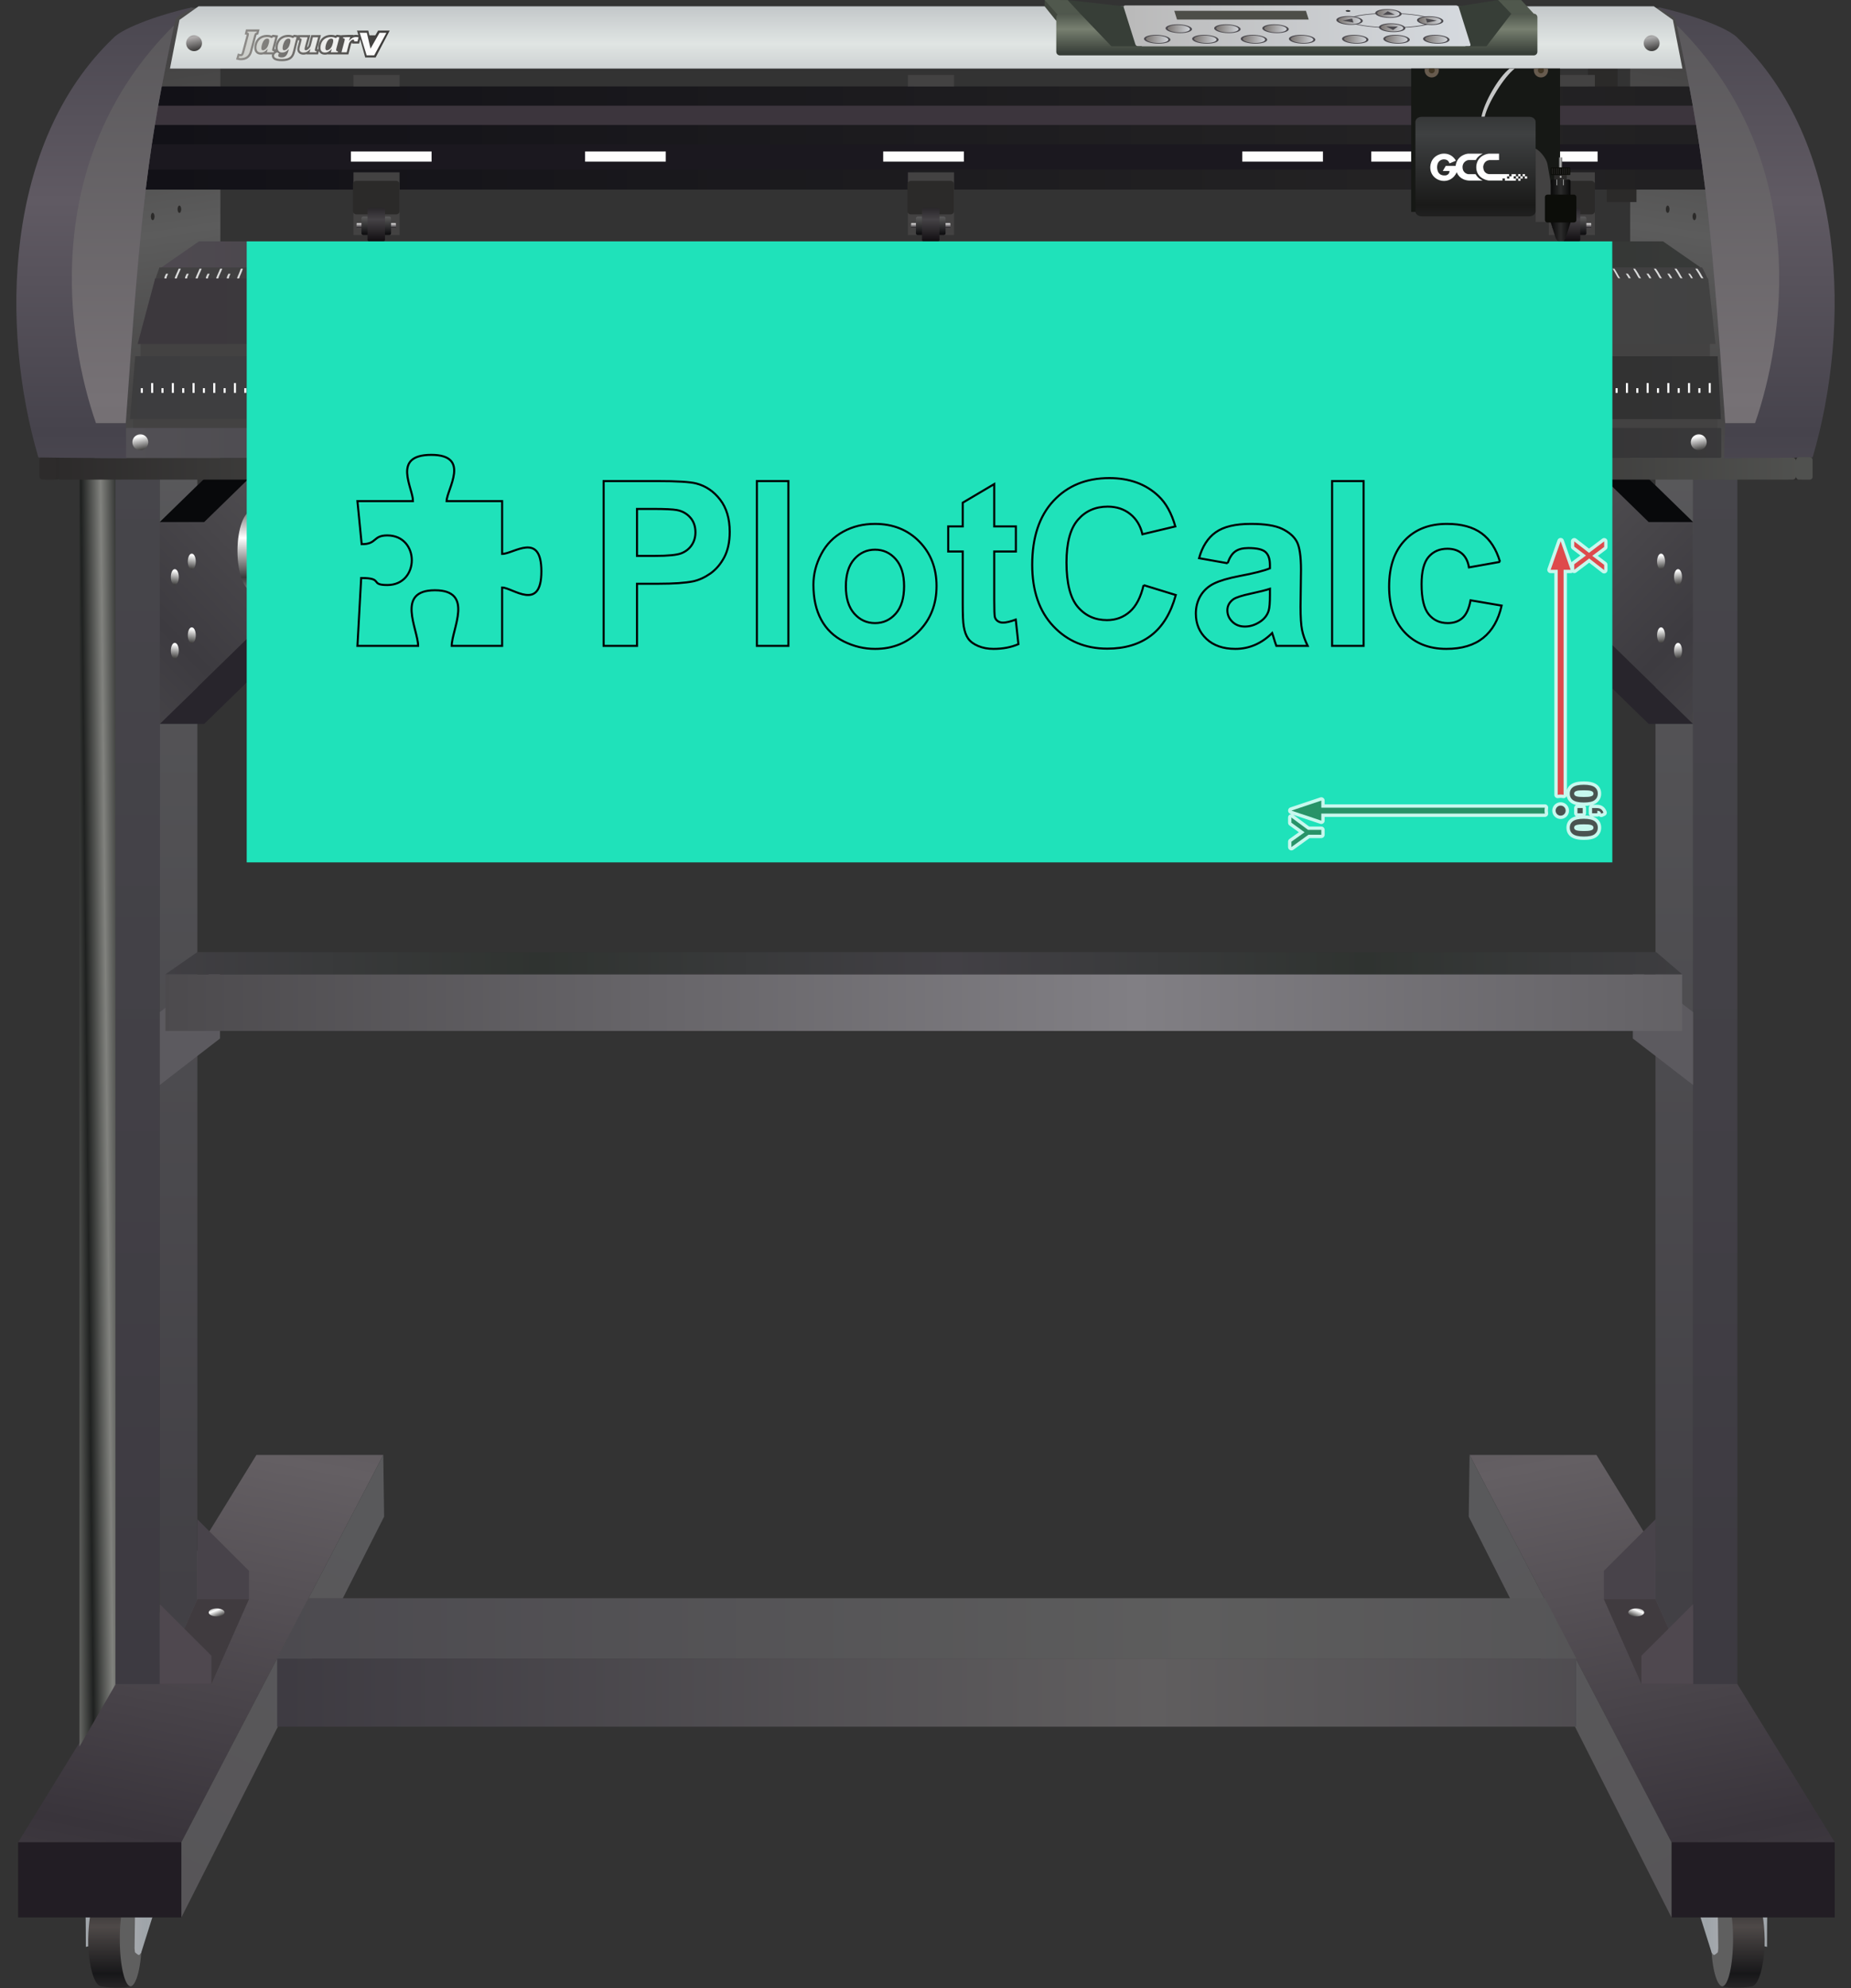 <!-- Creator: plotcalc.com 1000$ --><svg version="1.2" xmlns="http://www.w3.org/2000/svg" viewBox="-754227 -116608 894551 960563" xmlns:xlink="http://www.w3.org/1999/xlink"><rect x="-754227" y="-116608" width="894551" height="960563" fill="#333333" stroke="none"/><defs><linearGradient id="G1" x1="-666578" x2="-630313" y1="773398" y2="586262" spreadMethod="reflect" gradientUnits="userSpaceOnUse"><stop offset="0%" stop-color="rgba(57,52,59,1)"/><stop offset="100%" stop-color="rgba(100,95,99,1)"/></linearGradient><linearGradient id="G2" x1="-701412" x2="-701411" y1="814208" y2="836923" spreadMethod="reflect" gradientUnits="userSpaceOnUse"><stop offset="0%" stop-color="rgba(78,73,72,1)"/><stop offset="100%" stop-color="rgba(23,23,25,1)"/></linearGradient><linearGradient id="G3" x1="-696822" x2="-710063" y1="795163" y2="795163" spreadMethod="reflect" gradientUnits="userSpaceOnUse"><stop offset="0%" stop-color="rgba(175,174,179,1)"/><stop offset="100%" stop-color="rgba(158,164,169,1)"/></linearGradient><linearGradient id="G4" x1="-698424" x2="-698424" y1="695535" y2="104694" spreadMethod="reflect" gradientUnits="userSpaceOnUse"><stop offset="0%" stop-color="rgba(61,58,65,1)"/><stop offset="100%" stop-color="rgba(71,70,75,1)"/></linearGradient><linearGradient id="G5" x1="-712879" x2="-703367" y1="339439" y2="339342" spreadMethod="reflect" gradientUnits="userSpaceOnUse"><stop offset="0%" stop-color="rgba(31,33,32,1)"/><stop offset="100%" stop-color="rgba(129,130,126,1)"/></linearGradient><linearGradient id="G6" x1="-658844" x2="-658844" y1="654527" y2="63686" spreadMethod="reflect" gradientUnits="userSpaceOnUse"><stop offset="0%" stop-color="rgba(66,64,69,1)"/><stop offset="100%" stop-color="rgba(90,90,92,1)"/></linearGradient><linearGradient id="G7" x1="-646983" x2="-648502" y1="664488" y2="660767" spreadMethod="reflect" gradientUnits="userSpaceOnUse"><stop offset="0%" stop-color="rgba(43,42,41,1)"/><stop offset="100%" stop-color="rgba(254,254,254,1)"/></linearGradient><linearGradient id="G8" x1="-666578" x2="-568591" y1="809708" y2="616081" spreadMethod="reflect" gradientUnits="userSpaceOnUse"><stop offset="0%" stop-color="rgba(87,85,88,1)"/><stop offset="100%" stop-color="rgba(89,89,91,1)"/></linearGradient><linearGradient id="G9" x1="-677002" x2="-610563" y1="184341" y2="119581" spreadMethod="reflect" gradientUnits="userSpaceOnUse"><stop offset="0%" stop-color="rgba(61,59,64,1)"/><stop offset="100%" stop-color="rgba(81,79,82,1)"/></linearGradient><linearGradient id="G10" x1="-671022" x2="-670263" y1="166430" y2="158987" spreadMethod="reflect" gradientUnits="userSpaceOnUse"><stop offset="0%" stop-color="rgba(43,42,41,1)"/><stop offset="100%" stop-color="rgba(254,254,254,1)"/></linearGradient><linearGradient id="G11" x1="-662817" x2="-662058" y1="158933" y2="151490" spreadMethod="reflect" gradientUnits="userSpaceOnUse"><stop offset="0%" stop-color="rgba(43,42,41,1)"/><stop offset="100%" stop-color="rgba(254,254,254,1)"/></linearGradient><linearGradient id="G12" x1="-671022" x2="-670263" y1="202047" y2="194604" spreadMethod="reflect" gradientUnits="userSpaceOnUse"><stop offset="0%" stop-color="rgba(43,42,41,1)"/><stop offset="100%" stop-color="rgba(254,254,254,1)"/></linearGradient><linearGradient id="G13" x1="-662817" x2="-662058" y1="194550" y2="187107" spreadMethod="reflect" gradientUnits="userSpaceOnUse"><stop offset="0%" stop-color="rgba(43,42,41,1)"/><stop offset="100%" stop-color="rgba(254,254,254,1)"/></linearGradient><linearGradient id="G14" x1="53570" x2="17305" y1="773398" y2="586262" spreadMethod="reflect" gradientUnits="userSpaceOnUse"><stop offset="0%" stop-color="rgba(57,52,59,1)"/><stop offset="100%" stop-color="rgba(100,95,99,1)"/></linearGradient><linearGradient id="G15" x1="88404" x2="88404" y1="814208" y2="836923" spreadMethod="reflect" gradientUnits="userSpaceOnUse"><stop offset="0%" stop-color="rgba(78,73,72,1)"/><stop offset="100%" stop-color="rgba(23,23,25,1)"/></linearGradient><linearGradient id="G16" x1="83814" x2="97055" y1="795163" y2="795163" spreadMethod="reflect" gradientUnits="userSpaceOnUse"><stop offset="0%" stop-color="rgba(175,174,179,1)"/><stop offset="100%" stop-color="rgba(158,164,169,1)"/></linearGradient><linearGradient id="G17" x1="85416" x2="85416" y1="695535" y2="104694" spreadMethod="reflect" gradientUnits="userSpaceOnUse"><stop offset="0%" stop-color="rgba(61,58,65,1)"/><stop offset="100%" stop-color="rgba(71,70,75,1)"/></linearGradient><linearGradient id="G18" x1="99871" x2="90360" y1="339439" y2="339342" spreadMethod="reflect" gradientUnits="userSpaceOnUse"><stop offset="0%" stop-color="rgba(31,33,32,1)"/><stop offset="100%" stop-color="rgba(129,130,126,1)"/></linearGradient><linearGradient id="G19" x1="45836" x2="45836" y1="654527" y2="63686" spreadMethod="reflect" gradientUnits="userSpaceOnUse"><stop offset="0%" stop-color="rgba(66,64,69,1)"/><stop offset="100%" stop-color="rgba(90,90,92,1)"/></linearGradient><linearGradient id="G20" x1="33975" x2="35494" y1="664488" y2="660767" spreadMethod="reflect" gradientUnits="userSpaceOnUse"><stop offset="0%" stop-color="rgba(43,42,41,1)"/><stop offset="100%" stop-color="rgba(254,254,254,1)"/></linearGradient><linearGradient id="G21" x1="53570" x2="-44417" y1="809708" y2="616081" spreadMethod="reflect" gradientUnits="userSpaceOnUse"><stop offset="0%" stop-color="rgba(87,85,88,1)"/><stop offset="100%" stop-color="rgba(89,89,91,1)"/></linearGradient><linearGradient id="G22" x1="63994" x2="-2445" y1="184341" y2="119581" spreadMethod="reflect" gradientUnits="userSpaceOnUse"><stop offset="0%" stop-color="rgba(61,59,64,1)"/><stop offset="100%" stop-color="rgba(81,79,82,1)"/></linearGradient><linearGradient id="G23" x1="58014" x2="57255" y1="166430" y2="158987" spreadMethod="reflect" gradientUnits="userSpaceOnUse"><stop offset="0%" stop-color="rgba(43,42,41,1)"/><stop offset="100%" stop-color="rgba(254,254,254,1)"/></linearGradient><linearGradient id="G24" x1="49809" x2="49050" y1="158933" y2="151490" spreadMethod="reflect" gradientUnits="userSpaceOnUse"><stop offset="0%" stop-color="rgba(43,42,41,1)"/><stop offset="100%" stop-color="rgba(254,254,254,1)"/></linearGradient><linearGradient id="G25" x1="58014" x2="57255" y1="202047" y2="194604" spreadMethod="reflect" gradientUnits="userSpaceOnUse"><stop offset="0%" stop-color="rgba(43,42,41,1)"/><stop offset="100%" stop-color="rgba(254,254,254,1)"/></linearGradient><linearGradient id="G26" x1="49809" x2="49050" y1="194550" y2="187107" spreadMethod="reflect" gradientUnits="userSpaceOnUse"><stop offset="0%" stop-color="rgba(43,42,41,1)"/><stop offset="100%" stop-color="rgba(254,254,254,1)"/></linearGradient><linearGradient id="G27" x1="-421279" x2="-734429" y1="67222" y2="67222" spreadMethod="reflect" gradientUnits="userSpaceOnUse"><stop offset="0%" stop-color="rgba(95,97,94,1)"/><stop offset="100%" stop-color="rgba(43,41,41,1)"/></linearGradient><linearGradient id="G28" x1="77422" x2="89605" y1="-1335" y2="-82033" spreadMethod="reflect" gradientUnits="userSpaceOnUse"><stop offset="0%" stop-color="rgba(92,92,92,1)"/><stop offset="100%" stop-color="rgba(69,68,68,1)"/></linearGradient><linearGradient id="G29" x1="-691550" x2="-703732" y1="-1335" y2="-82033" spreadMethod="reflect" gradientUnits="userSpaceOnUse"><stop offset="0%" stop-color="rgba(92,92,92,1)"/><stop offset="100%" stop-color="rgba(69,68,68,1)"/></linearGradient><linearGradient id="G30" x1="-581195" x2="-32013" y1="70675" y2="70674" spreadMethod="reflect" gradientUnits="userSpaceOnUse"><stop offset="0%" stop-color="rgba(64,64,66,1)"/><stop offset="100%" stop-color="rgba(48,48,48,1)"/></linearGradient><linearGradient id="G31" x1="-374513" x2="-374513" y1="-116640" y2="-95457" spreadMethod="reflect" gradientUnits="userSpaceOnUse"><stop offset="0%" stop-color="rgba(190,194,197,1)"/><stop offset="100%" stop-color="rgba(224,229,227,1)"/></linearGradient><linearGradient id="G32" x1="-51111" x2="-677779" y1="-58621" y2="-58622" spreadMethod="reflect" gradientUnits="userSpaceOnUse"><stop offset="0%" stop-color="rgba(36,35,36,1)"/><stop offset="100%" stop-color="rgba(18,17,23,1)"/></linearGradient><linearGradient id="G33" x1="154485" x2="154485" y1="92103" y2="-19532" spreadMethod="reflect" gradientUnits="userSpaceOnUse"><stop offset="0%" stop-color="rgba(70,67,76,1)"/><stop offset="100%" stop-color="rgba(96,90,99,1)"/></linearGradient><linearGradient id="G34" x1="118391" x2="118391" y1="76635" y2="-100931" spreadMethod="reflect" gradientUnits="userSpaceOnUse"><stop offset="0%" stop-color="rgba(118,113,117,1)"/><stop offset="100%" stop-color="rgba(91,89,92,1)"/></linearGradient><linearGradient id="G35" x1="-768388" x2="-768388" y1="92103" y2="-19532" spreadMethod="reflect" gradientUnits="userSpaceOnUse"><stop offset="0%" stop-color="rgba(70,67,76,1)"/><stop offset="100%" stop-color="rgba(96,90,99,1)"/></linearGradient><linearGradient id="G36" x1="-732294" x2="-732294" y1="76635" y2="-100931" spreadMethod="reflect" gradientUnits="userSpaceOnUse"><stop offset="0%" stop-color="rgba(118,113,117,1)"/><stop offset="100%" stop-color="rgba(91,89,92,1)"/></linearGradient><linearGradient id="G37" x1="-94847" x2="-689303" y1="-9605" y2="-9605" spreadMethod="reflect" gradientUnits="userSpaceOnUse"><stop offset="0%" stop-color="rgba(47,51,47,1)"/><stop offset="100%" stop-color="rgba(79,74,81,1)"/></linearGradient><linearGradient id="G38" x1="-2878" x2="-2878" y1="-8768" y2="-6650" spreadMethod="reflect" gradientUnits="userSpaceOnUse"><stop offset="0%" stop-color="rgba(231,229,229,1)"/><stop offset="100%" stop-color="rgba(42,40,43,1)"/></linearGradient><linearGradient id="G39" x1="4394" x2="4394" y1="-3658" y2="-12635" spreadMethod="reflect" gradientUnits="userSpaceOnUse"><stop offset="0%" stop-color="rgba(15,15,17,1)"/><stop offset="100%" stop-color="rgba(98,98,98,1)"/></linearGradient><linearGradient id="G40" x1="4706" x2="4706" y1="-10585" y2="0" spreadMethod="reflect" gradientUnits="userSpaceOnUse"><stop offset="0%" stop-color="rgba(69,66,70,1)"/><stop offset="100%" stop-color="rgba(17,14,17,1)"/></linearGradient><linearGradient id="G41" x1="-693301" x2="-85422" y1="97359" y2="97358" spreadMethod="reflect" gradientUnits="userSpaceOnUse"><stop offset="0%" stop-color="rgba(82,80,85,1)"/><stop offset="100%" stop-color="rgba(48,48,48,1)"/></linearGradient><linearGradient id="G42" x1="-683853" x2="-685372" y1="101320" y2="93877" spreadMethod="reflect" gradientUnits="userSpaceOnUse"><stop offset="0%" stop-color="rgba(43,42,41,1)"/><stop offset="100%" stop-color="rgba(254,254,254,1)"/></linearGradient><linearGradient id="G43" x1="-468623" x2="-470143" y1="101320" y2="93877" spreadMethod="reflect" gradientUnits="userSpaceOnUse"><stop offset="0%" stop-color="rgba(43,42,41,1)"/><stop offset="100%" stop-color="rgba(254,254,254,1)"/></linearGradient><linearGradient id="G44" x1="-144417" x2="-145936" y1="101320" y2="93877" spreadMethod="reflect" gradientUnits="userSpaceOnUse"><stop offset="0%" stop-color="rgba(43,42,41,1)"/><stop offset="100%" stop-color="rgba(254,254,254,1)"/></linearGradient><linearGradient id="G45" x1="69303" x2="67783" y1="101320" y2="93877" spreadMethod="reflect" gradientUnits="userSpaceOnUse"><stop offset="0%" stop-color="rgba(43,42,41,1)"/><stop offset="100%" stop-color="rgba(254,254,254,1)"/></linearGradient><linearGradient id="G46" x1="-657882" x2="-659401" y1="-91470" y2="-98913" spreadMethod="reflect" gradientUnits="userSpaceOnUse"><stop offset="0%" stop-color="rgba(43,42,41,1)"/><stop offset="100%" stop-color="rgba(177,174,174,1)"/></linearGradient><linearGradient id="G47" x1="46534" x2="45015" y1="-91470" y2="-98913" spreadMethod="reflect" gradientUnits="userSpaceOnUse"><stop offset="0%" stop-color="rgba(43,42,41,1)"/><stop offset="100%" stop-color="rgba(174,174,174,1)"/></linearGradient><linearGradient id="G48" x1="-667923" x2="-67519" y1="33751" y2="33750" spreadMethod="reflect" gradientUnits="userSpaceOnUse"><stop offset="0%" stop-color="rgba(60,56,61,1)"/><stop offset="100%" stop-color="rgba(68,69,68,1)"/></linearGradient><linearGradient id="G49" x1="-208337" x2="-46403" y1="-104115" y2="-104115" spreadMethod="reflect" gradientUnits="userSpaceOnUse"><stop offset="0%" stop-color="rgba(186,186,186,1)"/><stop offset="100%" stop-color="rgba(213,217,222,1)"/></linearGradient><linearGradient id="G50" x1="-199648" x2="-189710" y1="-98243" y2="-96895" spreadMethod="reflect" gradientUnits="userSpaceOnUse"><stop offset="0%" stop-color="rgba(128,123,120,1)"/><stop offset="100%" stop-color="rgba(207,210,215,1)"/></linearGradient><linearGradient id="G51" x1="-176378" x2="-166440" y1="-98243" y2="-96895" spreadMethod="reflect" gradientUnits="userSpaceOnUse"><stop offset="0%" stop-color="rgba(128,123,120,1)"/><stop offset="100%" stop-color="rgba(207,210,215,1)"/></linearGradient><linearGradient id="G52" x1="-152886" x2="-142947" y1="-98243" y2="-96895" spreadMethod="reflect" gradientUnits="userSpaceOnUse"><stop offset="0%" stop-color="rgba(128,123,120,1)"/><stop offset="100%" stop-color="rgba(207,210,215,1)"/></linearGradient><linearGradient id="G53" x1="-129616" x2="-119677" y1="-98243" y2="-96895" spreadMethod="reflect" gradientUnits="userSpaceOnUse"><stop offset="0%" stop-color="rgba(128,123,120,1)"/><stop offset="100%" stop-color="rgba(207,210,215,1)"/></linearGradient><linearGradient id="G54" x1="-189225" x2="-179286" y1="-103334" y2="-101986" spreadMethod="reflect" gradientUnits="userSpaceOnUse"><stop offset="0%" stop-color="rgba(128,123,120,1)"/><stop offset="100%" stop-color="rgba(207,210,215,1)"/></linearGradient><linearGradient id="G55" x1="-165732" x2="-155793" y1="-103334" y2="-101986" spreadMethod="reflect" gradientUnits="userSpaceOnUse"><stop offset="0%" stop-color="rgba(128,123,120,1)"/><stop offset="100%" stop-color="rgba(207,210,215,1)"/></linearGradient><linearGradient id="G56" x1="-142462" x2="-132524" y1="-103334" y2="-101986" spreadMethod="reflect" gradientUnits="userSpaceOnUse"><stop offset="0%" stop-color="rgba(128,123,120,1)"/><stop offset="100%" stop-color="rgba(207,210,215,1)"/></linearGradient><linearGradient id="G57" x1="-64764" x2="-54826" y1="-98243" y2="-96895" spreadMethod="reflect" gradientUnits="userSpaceOnUse"><stop offset="0%" stop-color="rgba(128,123,120,1)"/><stop offset="100%" stop-color="rgba(207,210,215,1)"/></linearGradient><linearGradient id="G58" x1="-83984" x2="-74046" y1="-98243" y2="-96895" spreadMethod="reflect" gradientUnits="userSpaceOnUse"><stop offset="0%" stop-color="rgba(128,123,120,1)"/><stop offset="100%" stop-color="rgba(207,210,215,1)"/></linearGradient><linearGradient id="G59" x1="-103943" x2="-94004" y1="-98243" y2="-96895" spreadMethod="reflect" gradientUnits="userSpaceOnUse"><stop offset="0%" stop-color="rgba(128,123,120,1)"/><stop offset="100%" stop-color="rgba(207,210,215,1)"/></linearGradient><linearGradient id="G60" x1="-86110" x2="-76172" y1="-103819" y2="-102471" spreadMethod="reflect" gradientUnits="userSpaceOnUse"><stop offset="0%" stop-color="rgba(128,123,120,1)"/><stop offset="100%" stop-color="rgba(207,210,215,1)"/></linearGradient><linearGradient id="G61" x1="-67727" x2="-57788" y1="-107254" y2="-105906" spreadMethod="reflect" gradientUnits="userSpaceOnUse"><stop offset="0%" stop-color="rgba(128,123,120,1)"/><stop offset="100%" stop-color="rgba(207,210,215,1)"/></linearGradient><linearGradient id="G62" x1="-87905" x2="-77967" y1="-110689" y2="-109342" spreadMethod="reflect" gradientUnits="userSpaceOnUse"><stop offset="0%" stop-color="rgba(128,123,120,1)"/><stop offset="100%" stop-color="rgba(207,210,215,1)"/></linearGradient><linearGradient id="G63" x1="-106685" x2="-96746" y1="-107337" y2="-105989" spreadMethod="reflect" gradientUnits="userSpaceOnUse"><stop offset="0%" stop-color="rgba(128,123,120,1)"/><stop offset="100%" stop-color="rgba(207,210,215,1)"/></linearGradient><linearGradient id="G64" x1="-257676" x2="-257676" y1="-90573" y2="-102560" spreadMethod="reflect" gradientUnits="userSpaceOnUse"><stop offset="0%" stop-color="rgba(54,61,54,1)"/><stop offset="100%" stop-color="rgba(119,127,112,1)"/></linearGradient><linearGradient id="G65" x1="-628439" x2="-196952" y1="827594" y2="827594" spreadMethod="reflect" gradientUnits="userSpaceOnUse"><stop offset="0%" stop-color="rgba(61,58,65,1)"/><stop offset="100%" stop-color="rgba(96,94,95,1)"/></linearGradient><linearGradient id="G66" x1="-620269" x2="-176531" y1="670030" y2="670030" spreadMethod="reflect" gradientUnits="userSpaceOnUse"><stop offset="0%" stop-color="rgba(76,74,79,1)"/><stop offset="100%" stop-color="rgba(93,93,93,1)"/></linearGradient><linearGradient id="G67" x1="-677002" x2="-204806" y1="367747" y2="367747" spreadMethod="reflect" gradientUnits="userSpaceOnUse"><stop offset="0%" stop-color="rgba(76,74,77,1)"/><stop offset="100%" stop-color="rgba(129,127,132,1)"/></linearGradient><linearGradient id="G68" x1="-294112" x2="-94704" y1="348694" y2="348694" spreadMethod="reflect" gradientUnits="userSpaceOnUse"><stop offset="0%" stop-color="rgba(66,64,69,1)"/><stop offset="100%" stop-color="rgba(47,51,48,1)"/></linearGradient><linearGradient id="G69" x1="-287867" x2="-287867" y1="131906" y2="112868" spreadMethod="reflect" gradientUnits="userSpaceOnUse"><stop offset="0%" stop-color="rgba(255,255,255,1)"/><stop offset="100%" stop-color="rgba(59,59,59,1)"/></linearGradient><linearGradient id="G70" x1="-632345" x2="-632345" y1="143271" y2="124233" spreadMethod="reflect" gradientUnits="userSpaceOnUse"><stop offset="0%" stop-color="rgba(255,255,255,1)"/><stop offset="100%" stop-color="rgba(59,59,59,1)"/></linearGradient><linearGradient id="G71" x1="-312575" x2="-312575" y1="-8768" y2="-6650" spreadMethod="reflect" gradientUnits="userSpaceOnUse"><stop offset="0%" stop-color="rgba(231,229,229,1)"/><stop offset="100%" stop-color="rgba(42,40,43,1)"/></linearGradient><linearGradient id="G72" x1="-305303" x2="-305303" y1="-3658" y2="-12635" spreadMethod="reflect" gradientUnits="userSpaceOnUse"><stop offset="0%" stop-color="rgba(15,15,17,1)"/><stop offset="100%" stop-color="rgba(98,98,98,1)"/></linearGradient><linearGradient id="G73" x1="-304991" x2="-304991" y1="-10585" y2="0" spreadMethod="reflect" gradientUnits="userSpaceOnUse"><stop offset="0%" stop-color="rgba(69,66,70,1)"/><stop offset="100%" stop-color="rgba(17,14,17,1)"/></linearGradient><linearGradient id="G74" x1="-580547" x2="-580547" y1="-8768" y2="-6650" spreadMethod="reflect" gradientUnits="userSpaceOnUse"><stop offset="0%" stop-color="rgba(231,229,229,1)"/><stop offset="100%" stop-color="rgba(42,40,43,1)"/></linearGradient><linearGradient id="G75" x1="-573275" x2="-573275" y1="-3658" y2="-12635" spreadMethod="reflect" gradientUnits="userSpaceOnUse"><stop offset="0%" stop-color="rgba(15,15,17,1)"/><stop offset="100%" stop-color="rgba(98,98,98,1)"/></linearGradient><linearGradient id="G76" x1="-572963" x2="-572963" y1="-10585" y2="0" spreadMethod="reflect" gradientUnits="userSpaceOnUse"><stop offset="0%" stop-color="rgba(69,66,70,1)"/><stop offset="100%" stop-color="rgba(17,14,17,1)"/></linearGradient><linearGradient id="G77" x1="-555522" x2="-661459" y1="-83761" y2="-98341" spreadMethod="reflect" gradientUnits="userSpaceOnUse"><stop offset="0%" stop-color="rgba(43,42,41,1)"/><stop offset="100%" stop-color="rgba(171,169,165,1)"/></linearGradient><linearGradient id="G78" x1="-641153" x2="-575663" y1="-81951" y2="-101143" spreadMethod="reflect" gradientUnits="userSpaceOnUse"><stop offset="0%" stop-color="rgba(199,201,196,1)"/><stop offset="100%" stop-color="rgba(254,254,254,1)"/></linearGradient><linearGradient id="G79" x1="-35569" x2="-35569" y1="-51791" y2="-17630" spreadMethod="reflect" gradientUnits="userSpaceOnUse"><stop offset="0%" stop-color="rgba(63,65,66,1)"/><stop offset="100%" stop-color="rgba(26,26,25,1)"/></linearGradient><linearGradient id="G80" x1="-5949" x2="68" y1="-4555" y2="-4555" spreadMethod="reflect" gradientUnits="userSpaceOnUse"><stop offset="0%" stop-color="rgba(0,0,0,1)"/><stop offset="100%" stop-color="rgba(43,43,43,1)"/></linearGradient><linearGradient id="G81" x1="-1627" x2="-67" y1="-38161" y2="-38161" spreadMethod="reflect" gradientUnits="userSpaceOnUse"><stop offset="0%" stop-color="rgba(0,0,0,1)"/><stop offset="100%" stop-color="rgba(186,186,186,1)"/></linearGradient><linearGradient id="GS1" x1="0" x2="0" y1="0" y2="25000" gradientUnits="userSpaceOnUse"><stop offset="25%" stop-color="rgba(0,0,0,.2)"/><stop offset="100%" stop-color="rgba(0,0,0,0)"/></linearGradient><linearGradient id="GS2" x1="0" x2="0" y1="300000" y2="100000" gradientUnits="userSpaceOnUse"><stop offset="0%" stop-color="rgba(0,0,0,.1)"/><stop offset="100%" stop-color="rgba(0,0,0,0)"/></linearGradient></defs><path id="theMotionPath" d="M0 0H-610000H0" /><g><path fill="url(#G1)" d="m-745467 773398h78889l97581-187136h-61316z"/><path fill="rgba(95,95,95,1)" d="m-691354 797274c-3114 0-5638 10241-5638 22873 0 12633 2524 22874 5638 22874 3114 0 5638-10241 5638-22874 0-12632-2524-22873-5638-22873"/><path fill="url(#G2)" d="m-691024 843021c-4324 934-9396 805-14103 0-3580 0-6485-10241-6485-22874 0-12632 2902-22873 6482-22873 4613-394 9499-498 14106 0-2932 0-5309 10241-5309 22873 0 12633 2377 22874 5309 22874"/><path fill="url(#G3)" d="m-713185 780418l35004-318v21852l-7726 24505c-138 277-106 165-106 424-368 0-471 955-1164 955-370 0-1781-1230-1799-1273-53-129-212-1830-212-2015l318-24929c48-1382-13441-5551-18203 742l-2966 5428c-344 1493-1781 8097-1543 17868l-1155 254c52-14541-448-29010-448-43493"/><path fill="url(#G4)" d="m-698424 62738h21422v634211h-21422z"/><path fill="url(#G5)" d="m-698424 62738l-17378 36957v627458l17378-29981z"/><path fill="url(#G6)" d="m-658843 21729l-18159 41009v634211l18159-41009z"/><path fill="rgba(72,67,74,1)" d="m-658843 655940h24945v-13684l-24945-24895z"/><path fill="rgba(64,59,63,1)" d="m-677002 696949h24945l18159-41009h-24945z"/><path fill="rgba(79,72,79,1)" d="m-677002 696949h24945v-13684l-24945-24895z"/><path fill="url(#G7)" d="m-649540 664269c2121 0 3841-859 3841-1920 0-1061-1720-1920-3841-1920-2121 0-3840 859-3840 1920 0 1061 1719 1920 3840 1920"/><path fill="rgba(34,29,36,1)" d="m-745467 773398h78889v36310h-78889z"/><path fill="url(#G8)" d="m-568997 586262l-97581 187136v36310l97987-193627z"/><path fill="url(#G9)" d="m-677002 233102l66439-64759v-97523l-66439 64759z"/><path fill="rgba(40,37,44,1)" d="m-677002 233102h21466l66439-64759h-21466z"/><path fill="rgba(8,9,11,1)" d="m-677002 135579h21466l66439-64759h-21466z"/><path fill="url(#G10)" d="m-669744 165993c-1060 0-1920-1720-1920-3841 0-2121 860-3840 1920-3840 1061 0 1921 1719 1921 3840 0 2121-860 3841-1921 3841"/><path fill="url(#G11)" d="m-661539 158496c-1060 0-1920-1720-1920-3841 0-2121 860-3840 1920-3840 1061 0 1921 1719 1921 3840 0 2121-860 3841-1921 3841"/><path fill="url(#G12)" d="m-669744 201609c-1060 0-1920-1719-1920-3840 0-2121 860-3841 1920-3841 1061 0 1921 1720 1921 3841 0 2121-860 3840-1921 3840"/><path fill="url(#G13)" d="m-661539 194113c-1060 0-1920-1720-1920-3841 0-2121 860-3841 1920-3841 1061 0 1921 1720 1921 3841 0 2121-860 3841-1921 3841"/><path fill="rgba(92,90,95,1)" d="m-677002 407536l29108-22455v-35200l-29108 22456z"/><path fill="url(#G14)" d="m132460 773398h-78890l-97580-187136h61315z"/><path fill="rgba(95,95,95,1)" d="m78346 797274c3114 0 5638 10241 5638 22873 0 12633-2524 22874-5638 22874-3113 0-5637-10241-5637-22874 0-12632 2524-22873 5637-22873"/><path fill="url(#G15)" d="m78017 843021c4324 934 9395 805 14102 0 3580 0 6486-10241 6486-22874 0-12632-2903-22873-6483-22873-4613-394-9499-498-14105 0 2931 0 5308 10241 5308 22873 0 12633-2377 22874-5308 22874"/><path fill="url(#G16)" d="m100178 780418l-35005-318v21852l7726 24505c138 277 106 165 106 424 368 0 471 955 1164 955 370 0 1781-1230 1799-1273 53-129 212-1830 212-2015l-318-24929c-48-1382 13441-5551 18204 742l2965 5428c344 1493 1781 8097 1543 17868l1155 254c-52-14541 449-29010 449-43493"/><path fill="url(#G17)" d="m85416 62738h-21422v634211h21422z"/><path fill="url(#G18)" d="m85416 62738l17378 36957v627458l-17378-29981z"/><path fill="url(#G19)" d="m45836 21729l18158 41009v634211l-18158-41009z"/><path fill="rgba(72,67,74,1)" d="m45836 655940h-24945v-13684l24945-24895z"/><path fill="rgba(64,59,63,1)" d="m63994 696949h-24945l-18158-41009h24945z"/><path fill="rgba(79,72,79,1)" d="m63994 696949h-24945v-13684l24945-24895z"/><path fill="url(#G20)" d="m36532 664269c-2121 0-3841-859-3841-1920 0-1061 1720-1920 3841-1920 2121 0 3841 859 3841 1920 0 1061-1720 1920-3841 1920"/><path fill="rgba(34,29,36,1)" d="m132460 773398h-78890v36310h78890z"/><path fill="url(#G21)" d="m-44010 586262l97580 187136v36310l-97987-193627z"/><path fill="url(#G22)" d="m63994 233102l-66439-64759v-97523l66439 64759z"/><path fill="rgba(40,37,44,1)" d="m63994 233102h-21465l-66439-64759h21465z"/><path fill="rgba(8,9,11,1)" d="m63994 135579h-21465l-66439-64759h21465z"/><path fill="url(#G23)" d="m56736 165993c1061 0 1920-1720 1920-3841 0-2121-859-3840-1920-3840-1061 0-1920 1719-1920 3840 0 2121 859 3841 1920 3841"/><path fill="url(#G24)" d="m48531 158496c1061 0 1920-1720 1920-3841 0-2121-859-3840-1920-3840-1061 0-1920 1719-1920 3840 0 2121 859 3841 1920 3841"/><path fill="url(#G25)" d="m56736 201609c1061 0 1920-1719 1920-3840 0-2121-859-3841-1920-3841-1061 0-1920 1720-1920 3841 0 2121 859 3840 1920 3840"/><path fill="url(#G26)" d="m48531 194113c1061 0 1920-1720 1920-3841 0-2121-859-3841-1920-3841-1061 0-1920 1720-1920 3841 0 2121 859 3841 1920 3841"/><path fill="rgba(92,90,95,1)" d="m63994 407536l-29108-22455v-35200l29108 22456z"/><path fill="rgba(43,42,41,1)" d="m-731976 104247h5250c741 0 1348 607 1348 1349v8078c0 742-607 1349-1348 1349h-5250c-742 0-1349-607-1349-1349v-8078c0-742 607-1349 1349-1349"/><path fill="rgba(43,42,41,1)" d="m110766 104247h5250c741 0 1348 607 1348 1349v8160c0 741-607 1348-1348 1348h-5250c-742 0-1348-607-1348-1348v-8160c0-742 606-1349 1348-1349"/><path fill="rgba(45,43,43,1)" d="m-733814 104247h5249c742 0 1349 607 1349 1349v8078c0 742-607 1349-1349 1349h-5249c-742 0-1349-607-1349-1349v-8078c0-742 607-1349 1349-1349"/><path fill="url(#G27)" d="m-725055 104430h837100c998 0 1807 815 1807 1812v7051c0 996-809 1811-1807 1811h-837100c-998 0-1807-815-1807-1811v-7051c0-997 809-1812 1807-1812"/><path fill="url(#G28)" d="m74658-100730l19672 205369h-60738v-217472h14392z"/><path fill="url(#G29)" d="m-688785-100730l-19672 205369h60738v-217472h-14392z"/><path fill="rgba(67,66,66,1)" d="m-686341 58123h758462v-11442h-758462z"/><path fill="rgba(67,66,66,1)" d="m-689947 93201h765718v-11443h-765718z"/><path fill="rgba(43,42,41,1)" d="m22289-19005h14358v-13806h-14358z"/><path fill="url(#G30)" d="m-688885 55504l-2505 30343h768846l-1559-30343z"/><path fill="rgba(43,42,41,1)" d="m13178-73398h14357v-13806h-14357z"/><path fill="url(#G31)" d="m45055-113542l9195 6543 4597 23517h-730935l4597-23517 9195-6543z"/><path fill="rgba(55,62,55,1)" d="m-21365-113542l-8853-3041-19317 3041 3889 21304h26244z"/><path fill="rgba(55,62,55,1)" d="m-201849-92987l-5743 1741-25232-1566-5448-23777 27127 3047z"/><path fill="rgba(80,88,77,1)" d="m-241316-106250l9149-3757-6105-6582-11105-19 606 2446z"/><path fill="rgba(80,88,77,1)" d="m-20321-106250l7340-3757-6105-6582-11132 6z"/><path fill="rgba(254,254,254,1)" d="m-676195 73182h1000v-2267h-1000zm319999 0h1000v-2267h-1000zm5000 0h1000v-4725h-1000zm40000 0h1000v-4725h-1000zm10000 0h1000v-4725h-1000zm-20000 0h1000v-4725h-1000zm-10000 0h1000v-4725h-1000zm-10000 0h1000v-4725h-1000zm-20000 0h1000v-4725h-1000zm45000 0h1000v-2267h-1000zm21392 0h1000v-2267h-1000zm-11392 0h1000v-2267h-1000zm-20000 0h1000v-2267h-1000zm-10000 0h1000v-2267h-1000zm-10000 0h1000v-2267h-1000zm-20000 0h1000v-2267h-1000zm-149999 0h1000v-2267h-1000zm5000 0h1000v-4725h-1000zm80000 0h1000v-4725h-1000zm39999 0h1000v-4725h-1000zm20000 0h1000v-4725h-1000zm-10000 0h1000v-4725h-1000zm-19999 0h1000v-4725h-1000zm-10001 0h1000v-4725h-1000zm-9999 0h1000v-4725h-1000zm-20000 0h1000v-4725h-1000zm-30000 0h1000v-4725h-1000zm20000 0h1000v-4725h-1000zm-10000 0h1000v-4725h-1000zm-20000 0h1000v-4725h-1000zm-10000 0h1000v-4725h-1000zm-10000 0h1000v-4725h-1000zm-20000 0h1000v-4725h-1000zm85000 0h1000v-2267h-1000zm39999 0h1000v-2267h-1000zm20000 0h1000v-2267h-1000zm-10000 0h1000v-2267h-1000zm-19999 0h1000v-2267h-1000zm-10001 0h1000v-2267h-1000zm-9999 0h1000v-2267h-1000zm-20000 0h1000v-2267h-1000zm-30000 0h1000v-2267h-1000zm20000 0h1000v-2267h-1000zm-10000 0h1000v-2267h-1000zm-20000 0h1000v-2267h-1000zm-10000 0h1000v-2267h-1000zm-10000 0h1000v-2267h-1000zm-20000 0h1000v-2267h-1000zm-145000 0h1000v-4725h-1000zm80000 0h1000v-4725h-1000zm40000 0h1000v-4725h-1000zm20000 0h1000v-4725h-1000zm-10000 0h1000v-4725h-1000zm-20000 0h1000v-4725h-1000zm-10000 0h1000v-4725h-1000zm-10000 0h1000v-4725h-1000zm-20000 0h1000v-4725h-1000zm-30000 0h1000v-4725h-1000zm20000 0h1000v-4725h-1000zm-10000 0h1000v-4725h-1000zm-20000 0h1000v-4725h-1000zm-10000 0h1000v-4725h-1000zm-10000 0h1000v-4725h-1000zm-19999 0h1000v-4725h-1000zm84999 0h1000v-2267h-1000zm40000 0h1000v-2267h-1000zm20000 0h1000v-2267h-1000zm-10000 0h1000v-2267h-1000zm-20000 0h1000v-2267h-1000zm-10000 0h1000v-2267h-1000zm-10000 0h1000v-2267h-1000zm-20000 0h1000v-2267h-1000zm-30000 0h1000v-2267h-1000zm20000 0h1000v-2267h-1000zm-10000 0h1000v-2267h-1000zm-20000 0h1000v-2267h-1000zm-10000 0h1000v-2267h-1000zm-10000 0h1000v-2267h-1000zm-19999 0h1000v-2267h-1000z"/><path fill="rgba(254,254,254,1)" d="m-173455 73182h1000v-2267h-1000zm159999 0h1000v-2267h-1000zm5000 0h1000v-4725h-1000zm70000 0h1000v-4725h-1000zm-30000 0h1000v-4725h-1000zm20000 0h1000v-4725h-1000zm-10000 0h1000v-4725h-1000zm-20000 0h1000v-4725h-1000zm-10000 0h1000v-4725h-1000zm-10000 0h1000v-4725h-1000zm-20000 0h1000v-4725h-1000zm85000 0h1000v-2267h-1000zm-10000 0h1000v-2267h-1000zm-30000 0h1000v-2267h-1000zm20000 0h1000v-2267h-1000zm-10000 0h1000v-2267h-1000zm-20000 0h1000v-2267h-1000zm-10000 0h1000v-2267h-1000zm-10000 0h1000v-2267h-1000zm-20000 0h1000v-2267h-1000zm-144999 0h1000v-4725h-1000zm79999 0h1000v-4725h-1000zm40000 0h1000v-4725h-1000zm20000 0h1000v-4725h-1000zm-10000 0h1000v-4725h-1000zm-20000 0h1000v-4725h-1000zm-10000 0h1000v-4725h-1000zm-10000 0h1000v-4725h-1000zm-20000 0h1000v-4725h-1000zm-30000 0h1000v-4725h-1000zm20000 0h1000v-4725h-1000zm-10000 0h1000v-4725h-1000zm-19999 0h1000v-4725h-1000zm-10001 0h1000v-4725h-1000zm-9999 0h1000v-4725h-1000zm-20000 0h1000v-4725h-1000zm84999 0h1000v-2267h-1000zm40000 0h1000v-2267h-1000zm20000 0h1000v-2267h-1000zm-10000 0h1000v-2267h-1000zm-20000 0h1000v-2267h-1000zm-10000 0h1000v-2267h-1000zm-10000 0h1000v-2267h-1000zm-20000 0h1000v-2267h-1000zm-30000 0h1000v-2267h-1000zm20000 0h1000v-2267h-1000zm-10000 0h1000v-2267h-1000zm-19999 0h1000v-2267h-1000zm-10001 0h1000v-2267h-1000zm-9999 0h1000v-2267h-1000zm-20000 0h1000v-2267h-1000zm-65000 0h1000v-4725h-1000zm40000 0h1000v-4725h-1000zm20000 0h1000v-4725h-1000zm-10000 0h1000v-4725h-1000zm-20000 0h1000v-4725h-1000zm-10000 0h1000v-4725h-1000zm-10000 0h1000v-4725h-1000zm-20000 0h1000v-4725h-1000zm-30000 0h1000v-4725h-1000zm20000 0h1000v-4725h-1000zm-10000 0h1000v-4725h-1000zm25000 0h1000v-2267h-1000zm40000 0h1000v-2267h-1000zm20000 0h1000v-2267h-1000zm-10000 0h1000v-2267h-1000zm-20000 0h1000v-2267h-1000zm-10000 0h1000v-2267h-1000zm-10000 0h1000v-2267h-1000zm-20000 0h1000v-2267h-1000zm-10000 0h1000v-2267h-1000zm-10000 0h1000v-2267h-1000z"/><path fill="rgba(254,254,254,1)" d="m71553 73182h1000v-4725h-1000z"/><path fill="url(#G32)" d="m70185-74854h-756184v49833h756184z"/><path fill="rgba(60,53,61,1)" d="m70185-65557h-756184v9315h756184z"/><path fill="rgba(27,24,31,1)" d="m70185-46917h-756184v12203h756184z"/><path fill="rgba(254,254,254,1)" d="m-327403-43429h38992v4907h-38992z"/><path fill="rgba(254,254,254,1)" d="m-471468-43429h38991v4907h-38991z"/><path fill="rgba(254,254,254,1)" d="m-153868-43429h38991v4907h-38991z"/><path fill="rgba(254,254,254,1)" d="m-91538-43429h38991v4907h-38991z"/><path fill="rgba(254,254,254,1)" d="m-21128-43429h38991v4907h-38991z"/><path fill="url(#G33)" d="m47207-113112c13360 2782 33643 9642 38420 14937 52746 50465 54697 139772 36144 202546-15863 292-26015 191-42795 410l565-16988c-7457-107495-10952-134222-23910-194651-204-1963-3521-2742-8424-6254"/><path fill="url(#G34)" d="m79541 87793c-7336-105756-10838-133336-23289-191744l376-11c65395 65128 51029 152626 37326 191755z"/><path fill="url(#G35)" d="m-661111-113112c-13360 2782-33643 9642-38420 14937-52746 50465-54696 139772-36144 202546 15864 292 26016 191 42796 410l-566-16988c7458-107495 10953-134222 23911-194651 204-1963 3521-2742 8423-6254"/><path fill="url(#G36)" d="m-693445 87793c7337-105756 10839-133336 23289-191744l-375-11c-65396 65128-51029 152626-37326 191755z"/><path fill="url(#G37)" d="m-658081 0l-19002 13185h745566l-19002-13185z"/><path fill="rgba(65,64,65,1)" d="m-677197 12593h745564c511 975 1069 1914 1533 2925 431 941 766 1950 1405 2924-250214 37-500329 122-750546 122 256-995 693-1960 1022-2985 311-969 767-1991 1022-2986"/><path fill="rgba(67,66,66,1)" d="m-5743-33365h22281v30328h-22281z"/><path fill="rgba(43,42,41,1)" d="m-4278-29225h19121c932 0 1695 683 1695 1519v13163c0 835-763 1518-1695 1518h-19121c-932 0-1694-683-1694-1518v-13163c0-836 762-1519 1694-1519"/><path fill="url(#G38)" d="m-3948-8813h18462c151 0 274 110 274 245v2131c0 135-123 245-274 245h-18462c-151 0-274-110-274-245v-2131c0-135 123-245 274-245"/><path fill="url(#G39)" d="m-936-11991h12437c517 0 939 379 939 842v7293c0 463-422 842-939 842h-12437c-516 0-939-379-939-842v-7293c0-463 423-842 939-842"/><path fill="url(#G40)" d="m1860-16200h6845c434 0 790 318 790 707v14785c0 389-356 708-790 708h-6845c-434 0-789-319-789-708v-14785c0-389 355-707 789-707"/><path fill="rgba(67,66,66,1)" d="m-5743-80396h22281v5542h-22281z"/><path fill="url(#G41)" d="m-692803 90129h769947c274 0 497 224 497 498v13463c0 274-224 498-497 498h-769947c-274 0-498-224-498-498v-13463c0-274 224-498 498-498"/><path fill="url(#G42)" d="m-686409 100882c2121 0 3840-1719 3840-3840 0-2121-1719-3841-3840-3841-2122 0-3841 1720-3841 3841 0 2121 1719 3840 3841 3840"/><path fill="url(#G43)" d="m-471180 100882c2121 0 3840-1719 3840-3840 0-2121-1719-3841-3840-3841-2121 0-3841 1720-3841 3841 0 2121 1720 3840 3841 3840"/><path fill="url(#G44)" d="m-146974 100882c2121 0 3841-1719 3841-3840 0-2121-1720-3841-3841-3841-2121 0-3840 1720-3840 3841 0 2121 1719 3840 3840 3840"/><path fill="url(#G45)" d="m66746 100882c2121 0 3840-1719 3840-3840 0-2121-1719-3841-3840-3841-2121 0-3841 1720-3841 3841 0 2121 1720 3840 3841 3840"/><path fill="url(#G46)" d="m-660438-91907c2121 0 3840-1720 3840-3841 0-2121-1719-3840-3840-3840-2122 0-3841 1719-3841 3840 0 2121 1719 3841 3841 3841"/><path fill="url(#G47)" d="m43977-91907c2121 0 3841-1720 3841-3841 0-2121-1720-3840-3841-3840-2121 0-3840 1719-3840 3840 0 2121 1719 3841 3840 3841"/><path fill="url(#G48)" d="m71305 17910l3548 31683h-762566l8472-31683z"/><path fill="rgba(65,71,62,1)" d="m-243156-109568l-594 3059-5627-7033v-3066z"/><path fill="url(#G49)" d="m-210468-113983h159978c538 0 1116 440 1286 977l5602 17783c169 537-132 977-670 977h-159978c-538 0-1116-440-1285-977l-5603-17783c-169-537 132-977 670-977"/><path fill="rgba(76,74,79,1)" d="m-80997-103092c11323 0 19993-1612 19367-3600-627-1989-10313-3601-21636-3601-11322 0-19993 1612-19367 3601 627 1988 10313 3600 21636 3600m-2177-6910c10844 0 20101 1482 20677 3310 576 1827-7748 3309-18592 3309-10844 0-20101-1482-20677-3309-576-1828 7748-3310 18592-3310"/><path fill="rgba(76,74,79,1)" d="m-194300-95509c3506 0 6046-954 5675-2132-371-1178-3513-2132-7018-2132-3505 0-6046 954-5675 2132 371 1178 3513 2132 7018 2132"/><path fill="url(#G50)" d="m-194405-95842c2958 0 5101-806 4788-1799-313-994-2964-1799-5921-1799-2957 0-5101 805-4788 1799 313 993 2964 1799 5921 1799"/><path fill="rgba(76,74,79,1)" d="m-171030-95509c3505 0 6046-954 5675-2132-371-1178-3513-2132-7018-2132-3505 0-6046 954-5675 2132 371 1178 3513 2132 7018 2132"/><path fill="url(#G51)" d="m-171135-95842c2957 0 5101-806 4788-1799-313-994-2964-1799-5921-1799-2957 0-5101 805-4788 1799 313 993 2964 1799 5921 1799"/><path fill="rgba(76,74,79,1)" d="m-147537-95509c3505 0 6046-954 5675-2132-371-1178-3513-2132-7018-2132-3506 0-6046 954-5675 2132 371 1178 3513 2132 7018 2132"/><path fill="url(#G52)" d="m-147642-95842c2957 0 5101-806 4788-1799-313-994-2964-1799-5921-1799-2958 0-5101 805-4788 1799 313 993 2964 1799 5921 1799"/><path fill="rgba(76,74,79,1)" d="m-124267-95509c3505 0 6046-954 5675-2132-371-1178-3514-2132-7019-2132-3505 0-6045 954-5674 2132 371 1178 3513 2132 7018 2132"/><path fill="url(#G53)" d="m-124372-95842c2957 0 5101-806 4788-1799-313-994-2964-1799-5921-1799-2958 0-5101 805-4788 1799 313 993 2964 1799 5921 1799"/><path fill="rgba(76,74,79,1)" d="m-183876-100600c3505 0 6046-954 5675-2132-371-1177-3513-2132-7019-2132-3505 0-6045 955-5674 2132 371 1178 3513 2132 7018 2132"/><path fill="url(#G54)" d="m-183981-100933c2957 0 5101-805 4788-1799-313-993-2964-1799-5921-1799-2958 0-5101 806-4788 1799 313 994 2964 1799 5921 1799"/><path fill="rgba(76,74,79,1)" d="m-160383-100600c3505 0 6045-954 5674-2132-371-1177-3513-2132-7018-2132-3505 0-6046 955-5674 2132 371 1178 3513 2132 7018 2132"/><path fill="url(#G55)" d="m-160488-100933c2957 0 5100-805 4787-1799-313-993-2964-1799-5921-1799-2957 0-5100 806-4788 1799 314 994 2964 1799 5922 1799"/><path fill="rgba(76,74,79,1)" d="m-137113-100600c3505 0 6045-954 5674-2132-371-1177-3513-2132-7018-2132-3505 0-6046 955-5675 2132 371 1178 3513 2132 7019 2132"/><path fill="url(#G56)" d="m-137219-100933c2958 0 5101-805 4788-1799-313-993-2964-1799-5921-1799-2957 0-5101 806-4788 1799 313 994 2964 1799 5921 1799"/><path fill="rgba(76,74,79,1)" d="m-59416-95509c3505 0 6046-954 5675-2132-371-1178-3513-2132-7018-2132-3505 0-6046 954-5675 2132 371 1178 3513 2132 7018 2132"/><path fill="url(#G57)" d="m-59521-95842c2957 0 5101-806 4788-1799-313-994-2964-1799-5921-1799-2957 0-5101 805-4788 1799 313 993 2964 1799 5921 1799"/><path fill="rgba(76,74,79,1)" d="m-78635-95509c3505 0 6045-954 5674-2132-371-1178-3513-2132-7018-2132-3505 0-6046 954-5675 2132 371 1178 3513 2132 7019 2132"/><path fill="url(#G58)" d="m-78740-95842c2957 0 5100-806 4787-1799-313-994-2964-1799-5921-1799-2957 0-5101 805-4788 1799 313 993 2964 1799 5922 1799"/><path fill="rgba(76,74,79,1)" d="m-98594-95509c3505 0 6045-954 5674-2132-371-1178-3513-2132-7018-2132-3505 0-6046 954-5675 2132 371 1178 3513 2132 7019 2132"/><path fill="url(#G59)" d="m-98699-95842c2957 0 5100-806 4787-1799-313-994-2964-1799-5921-1799-2957 0-5100 805-4788 1799 313 993 2964 1799 5922 1799"/><path fill="rgba(76,74,79,1)" d="m-80762-101085c3505 0 6046-954 5675-2132-371-1177-3513-2132-7018-2132-3505 0-6046 955-5675 2132 371 1178 3513 2132 7018 2132"/><path fill="url(#G60)" d="m-80867-101418c2957 0 5101-805 4788-1799-313-993-2964-1798-5921-1798-2957 0-5101 805-4788 1798 313 994 2964 1799 5921 1799"/><path fill="rgba(76,74,79,1)" d="m-62378-104520c3505 0 6046-954 5675-2132-371-1177-3513-2132-7018-2132-3506 0-6046 955-5675 2132 371 1178 3513 2132 7018 2132"/><path fill="url(#G61)" d="m-62483-104853c2957 0 5101-806 4788-1799-313-993-2964-1799-5921-1799-2958 0-5101 806-4788 1799 313 993 2964 1799 5921 1799"/><path fill="rgba(76,74,79,1)" d="m-82557-107955c3505 0 6046-955 5675-2132-371-1178-3513-2132-7018-2132-3505 0-6046 954-5675 2132 371 1177 3513 2132 7018 2132"/><path fill="url(#G62)" d="m-82662-108288c2957 0 5101-806 4788-1799-313-994-2964-1799-5921-1799-2957 0-5101 805-4788 1799 313 993 2964 1799 5921 1799"/><path fill="rgba(76,74,79,1)" d="m-101336-104603c3505 0 6046-954 5675-2132-371-1177-3513-2132-7019-2132-3505 0-6045 955-5674 2132 371 1178 3513 2132 7018 2132"/><path fill="url(#G63)" d="m-101441-104936c2957 0 5100-805 4788-1799-313-993-2964-1799-5922-1799-2957 0-5100 806-4787 1799 313 994 2964 1799 5921 1799"/><path fill="rgba(76,74,79,1)" d="m-83572-111179l3415 1679h-5772z"/><path fill="rgba(76,74,79,1)" d="m-80970-102126l-3415-1680h5771z"/><path fill="rgba(76,74,79,1)" d="m-59874-106670l-4694 970-610-1939z"/><path fill="rgba(76,74,79,1)" d="m-105437-106670l5304 970-610-1939z"/><path fill="rgba(77,78,72,1)" d="m-186719-111384h63631l1331 4225h-63631z"/><path fill="rgba(34,36,37,1)" d="m-102861-111705c633 0 1200 173 1267 385 67 213-392 386-1024 386-634 0-1201-173-1268-386-67-212 392-385 1025-385"/><path fill="url(#G64)" d="m-242000-110007h9833l15070 15761h181239l12049-15761h10828c963 0 1750 787 1750 1749v16666c0 962-788 1750-1750 1750h-229019c-962 0-1750-787-1750-1750v-16666c0-962 788-1749 1750-1749"/><path fill="rgba(43,42,41,1)" d="m-667532-13752c490 0 887-795 887-1776 0-980-397-1775-887-1775-491 0-888 795-888 1775 0 981 397 1776 888 1776"/><path fill="rgba(43,42,41,1)" d="m-680435-10233c490 0 887-795 887-1776 0-980-397-1775-887-1775-490 0-888 795-888 1775 0 981 398 1776 888 1776"/><path fill="rgba(43,42,41,1)" d="m51723-13752c-490 0-887-795-887-1776 0-980 397-1775 887-1775 491 0 888 795 888 1775 0 981-397 1776-888 1776"/><path fill="rgba(43,42,41,1)" d="m64626-10233c-490 0-888-795-888-1776 0-980 398-1775 888-1775 490 0 888 795 888 1775 0 981-398 1776-888 1776"/><path fill="rgba(80,81,79,1)" d="m115165 104247h5250c741 0 1348 607 1348 1349v8160c0 741-607 1348-1348 1348h-5250c-742 0-1348-607-1348-1348v-8160c0-742 606-1349 1348-1349"/><path fill="url(#G65)" d="m-620269 684590h627837v32963h-627837z"/><path fill="url(#G66)" d="m-620269 684590l15183-29119h597470l15184 29119z"/><path fill="url(#G67)" d="m58722 381435h-732994v-27375h732994z"/><path fill="url(#G68)" d="m58722 354060h-732994l15429-10731h705026z"/><path fill="url(#G69)" d="m1962 157494c3944 0 7141-8662 7141-19347 0-10685-3197-19347-7141-19347h-618116c-3943 0-7140 8662-7140 19347 0 10685 3197 19347 7140 19347z"/><path fill="url(#G70)" d="m-632317 130165c-3944 0-7141 8662-7141 19347 0 10685 3197 19347 7141 19347h648721c3944 0 7141-8662 7141-19347 0-10685-3197-19347-7141-19347z"/><path fill="rgba(254,254,254,1)" d="m-584649-43429h38991v4907h-38991z"/><path fill="rgba(67,66,66,1)" d="m-315440-33365h22281v30328h-22281z"/><path fill="rgba(43,42,41,1)" d="m-313974-29225h19120c932 0 1695 683 1695 1519v13163c0 835-763 1518-1695 1518h-19120c-933 0-1695-683-1695-1518v-13163c0-836 762-1519 1695-1519"/><path fill="url(#G71)" d="m-313645-8813h18462c151 0 274 110 274 245v2131c0 135-123 245-274 245h-18462c-151 0-274-110-274-245v-2131c0-135 123-245 274-245"/><path fill="url(#G72)" d="m-310633-11991h12438c516 0 938 379 938 842v7293c0 463-422 842-938 842h-12438c-516 0-939-379-939-842v-7293c0-463 423-842 939-842"/><path fill="url(#G73)" d="m-307837-16200h6845c434 0 790 318 790 707v14785c0 389-356 708-790 708h-6845c-434 0-789-319-789-708v-14785c0-389 355-707 789-707"/><path fill="rgba(67,66,66,1)" d="m-315440-80396h22281v5542h-22281z"/><path fill="rgba(67,66,66,1)" d="m-583412-33365h22281v30328h-22281z"/><path fill="rgba(43,42,41,1)" d="m-581947-29225h19121c932 0 1695 683 1695 1519v13163c0 835-763 1518-1695 1518h-19121c-932 0-1694-683-1694-1518v-13163c0-836 762-1519 1694-1519"/><path fill="url(#G74)" d="m-581617-8813h18462c151 0 274 110 274 245v2131c0 135-123 245-274 245h-18462c-151 0-274-110-274-245v-2131c0-135 123-245 274-245"/><path fill="url(#G75)" d="m-578605-11991h12437c517 0 939 379 939 842v7293c0 463-422 842-939 842h-12437c-516 0-939-379-939-842v-7293c0-463 423-842 939-842"/><path fill="url(#G76)" d="m-575808-16200h6844c434 0 790 318 790 707v14785c0 389-356 708-790 708h-6844c-435 0-790-319-790-708v-14785c0-389 355-707 790-707"/><path fill="rgba(67,66,66,1)" d="m-583412-80396h22281v5542h-22281z"/><path fill="url(#G77)" d="m-581030-99658l-674-2152h5470l506 2258h2909l1301-2258h5616l-6789 12972h-5038l-2408-8714-522 1978h-3416v-476c-94 96-184 200-262 308-78 107-143 222-196 343-74 169-126 361-169 540l-1175 4548h-9912l31-98c-27 9-55 18-82 26-466 136-955 189-1439 189-543 0-1074-108-1558-359-521-270-913-689-1182-1207-31-58-59-117-85-176l-435 1625h-5532l39-124c-499 166-1022 241-1556 241-744 0-1471-178-2058-654-610-494-904-1186-904-1966 0-470 88-948 209-1401l721-2699c15-60 31-123 47-186l-639-68-446 1688c-117 441-223 884-332 1327l-551 2253c-136 553-298 1113-512 1641-152 376-341 740-576 1071-199 296-439 562-710 795-254 219-529 412-824 573-316 172-650 305-993 410-418 128-851 212-1284 269-542 71-1093 99-1639 99-759 0-1549-47-2292-209-618-135-1248-366-1723-796-491-444-751-1029-751-1690 0-200 29-392 81-574h-3966l31-98c-28 9-55 18-82 26-466 136-955 189-1439 189-543 0-1074-108-1559-359-520-270-912-689-1182-1207-289-557-390-1185-390-1807 0-619 89-1231 254-1827 169-612 420-1194 757-1732 350-560 793-1042 1320-1439 534-403 1132-700 1771-897 674-208 1375-298 2079-298 737 0 1466 108 2145 375l622-413 2553 304-1664 6267c-34 122-67 245-97 368l571 44c-39-248-56-501-56-752 0-797 143-1578 412-2328 271-754 669-1442 1212-2032 551-599 1226-1044 1976-1355 825-342 1709-478 2599-478 458 0 920 38 1368 136 260 57 514 138 760 238l620-412 2054 245 20-90h5852l-1465 5293c-59 210-127 443-183 672 30-25 60-50 89-75 132-109 256-230 363-363 91-115 169-240 230-373 89-196 155-415 208-623l1167-4531h4683l-1728 6464c-27 105-53 213-78 322l582 40c-38-247-55-499-55-750 0-619 89-1231 254-1827 169-612 420-1194 757-1732 350-560 793-1042 1320-1439 534-403 1133-700 1771-897 674-208 1375-298 2079-298 737 0 1466 108 2145 375l622-413 2286 272 25-90 3198-109h2528l-56 144c421-120 857-179 1307-179 383 0 766 36 1144 102m-53990-184l-960-111 617-2417h6576l-623 2385-604 147c-48 12-140 35-176 56-9 10-30 49-40 70-90 183-157 424-209 621l-1949 7384c-324 1226-916 2364-1935 3152-1023 791-2284 1066-3555 1066-400 0-798-47-1188-136l-1080-246 848-2871 958 228c129 30 261 47 393 47 57 0 201-7 252-35 62-41 138-179 170-243 173-346 300-817 400-1190l2058-7690c19-72 34-144 47-217"/><path fill="url(#G78)" d="m-633394-91973c-312 1166-834 2029-1566 2596-731 566-1703 848-2918 848-321 0-639-38-957-110l255-863c210 50 423 75 633 75 345 0 621-70 825-208 207-134 381-351 528-646 147-294 306-756 474-1385l2057-7690c75-282 114-569 114-857 0-204-57-354-171-449-114-95-300-157-558-187l123-481h4421l-126 481c-246 60-432 140-563 242-133 103-246 247-340 435-92 189-188 459-281 816zm10456-6221l792-526 983 117-1352 5096c-72 257-123 464-156 621-33 155-48 287-48 394 0 220 66 377 195 474 129 98 357 160 683 185l-95 482h-3375l474-1500-114-28c-399 430-768 761-1113 999-341 234-677 401-1010 499-330 97-711 147-1146 147-411 0-771-80-1080-242-312-160-558-414-738-764-183-349-273-791-273-1327 0-512 72-1028 216-1550 144-521 354-1008 636-1457 282-452 636-839 1065-1161 426-321 912-566 1452-733 543-167 1133-252 1772-252 873 0 1617 174 2232 526m-1329 2296c42-157 75-332 102-524 27-192 39-379 39-559 0-322-72-564-219-731-147-165-387-247-720-247-546 0-1028 227-1451 681-420 457-759 1071-1017 1839-258 771-387 1460-387 2069 0 357 63 621 189 798 126 175 321 262 585 262 384 0 780-157 1181-471 399-315 723-684 969-1108 246-424 468-1003 660-1740zm4904 5153c-156 162-267 312-330 454-60 140-90 295-90 459 0 332 138 579 417 744 279 162 696 244 1251 244 411 0 780-57 1106-169 330-110 630-295 906-552 276-254 534-636 771-1140 237-504 462-1183 681-2036l-114-65c-381 399-735 711-1059 936-327 224-657 386-990 486-332 100-713 150-1142 150-405 0-762-80-1077-242-312-160-561-414-747-764-183-349-276-791-276-1327 0-667 117-1325 351-1977 234-651 567-1210 999-1679 429-467 966-833 1608-1098 641-267 1373-399 2201-399 414 0 798 37 1146 112 348 77 705 215 1068 414l791-526 984 117-756 2857c-123 469-234 916-336 1345l-552 2254c-152 609-309 1107-464 1497-141 342-297 631-468 871-150 224-330 424-534 599-201 174-414 324-642 446-240 133-507 240-801 330-333 102-705 179-1116 232-437 60-938 90-1502 90-819 0-1509-63-2070-185-558-122-975-305-1248-552-273-247-408-551-408-918 0-302 129-586 387-853 258-270 639-524 1143-769zm5351-5161c96-361 141-711 141-1053 0-336-72-586-219-753-147-165-387-247-720-247-528 0-1002 217-1425 656-420 439-765 1048-1031 1829-267 779-399 1480-399 2104 0 357 63 621 189 798 125 175 321 262 584 262 252 0 507-67 762-199 258-135 531-342 813-622 285-282 525-618 717-1013 195-394 366-893 519-1492zm4775-2697h3647l-1101 3975c-156 567-255 956-288 1171-36 214-54 384-54 504 0 229 54 396 162 499 108 102 270 152 480 152 117 0 243-23 378-70 135-45 270-115 405-205 135-89 297-214 492-376 192-160 363-332 510-515 144-182 267-379 363-588 96-210 185-475 270-796l965-3751h2523l-1380 5161c-30 117-69 284-120 501-48 217-75 397-75 544 0 205 69 344 207 419 138 78 354 125 645 145l-129 482h-3314l474-1500-105-28c-546 564-1071 981-1578 1246-507 267-1083 399-1728 399-591 0-1058-140-1403-422-348-279-519-666-519-1158 0-317 57-693 174-1133l722-2705c57-224 97-396 118-519 20-122 33-227 33-314 0-215-66-367-195-454-129-88-357-148-684-182zm17240 409l792-526 983 117-1352 5096c-72 257-123 464-156 621-33 155-48 287-48 394 0 220 66 377 195 474 129 98 357 160 684 185l-96 482h-3375l474-1500-114-28c-399 430-768 761-1112 999-342 234-678 401-1011 499-330 97-711 147-1146 147-411 0-771-80-1080-242-312-160-558-414-738-764-183-349-273-791-273-1327 0-512 72-1028 216-1550 144-521 354-1008 636-1457 282-452 636-839 1065-1161 426-321 912-566 1452-733 543-167 1133-252 1772-252 873 0 1617 174 2232 526m-1329 2296c42-157 75-332 102-524 27-192 39-379 39-559 0-322-72-564-219-731-147-165-387-247-720-247-546 0-1028 227-1451 681-420 457-759 1071-1017 1839-258 771-387 1460-387 2069 0 357 63 621 189 798 126 175 321 262 585 262 384 0 780-157 1181-471 399-315 723-684 969-1108 246-424 468-1003 660-1740zm11865-716h-1574c0-327-42-554-126-681-87-128-231-190-435-190-96 0-192 15-294 47-105 33-222 88-354 168-132 82-288 212-474 391-183 180-339 357-462 527-123 169-225 349-306 536-84 190-159 427-228 714l-968 3751h-2520l1380-5161c129-484 192-831 192-1046 0-204-69-346-207-421-138-75-354-123-645-142l132-482 2414-82h993l-657 1696 105 30c492-581 1011-1018 1554-1315 546-299 1134-446 1767-446 387 0 798 45 1232 139zm13988-4156l-5907 10892h-3660l-3332-10892h3434l1775 7648 4349-7648z"/><path fill="rgba(217,218,218,1)" d="m-664806 17910c256 0 639 0 1022 0 0-378 76-778 256-1133 206-407 383-756 511-1134-383 0-767 0-1022 0-128 378-305 727-511 1134-180 355-256 755-256 1133m321280 0c256 0 639 0 1023 0 0-378-63-761 0-1133 66-393 255-756 255-1134-383 0-766 0-1022 0 0 378-189 741-256 1134-62 372 0 755 0 1133m5110 0c256 0 639 0 1022 0 0-787 128-1575 256-2362 128-787 383-1576 383-2363-383 0-767 0-1022 0 0 787-256 1576-383 2363-128 787-256 1575-256 2362m41585 0c256 0 639 0 1022 0-128-787 191-1567 256-2363 63-783 255-1575 255-2362-383 0-766 0-1022 0 0 787-192 1579-255 2362-65 796-384 1576-256 2363m-11437 0c256 0 511 0 895 0-128-787 190-1567 255-2363 64-784 255-1575 255-2362-383 0-638 0-894 0 0 787-192 1578-255 2362-65 796-384 1576-256 2363m-10092 0c256 0 639 0 1022 0 0-787 191-1567 256-2363 63-784 255-1575 255-2362-383 0-766 0-1022 0 0 787-192 1578-255 2362-65 796-256 1576-256 2363m-10092 0c256 0 639 0 1022 0 0-787 128-1575 256-2362 128-787 255-1575 383-2363-383 0-766 0-1022 0-127 788-255 1576-383 2363-128 787-256 1575-256 2362m-20056 0c256 0 639 0 1022 0 0-787 251-1545 384-2363 126-776 255-1575 255-2362-383 0-766 0-1022 0 0 787-129 1586-255 2362-133 818-384 1576-384 2363m45222 0c256 0 639 0 1022 0 0-378-63-761 0-1133 67-393 128-756 128-1134-383 0-766 0-1022 0 0 378-61 741-128 1134-63 372 0 755 0 1133m-10092 0c256 0 639 0 1022 0 0-378-63-761 0-1133 67-393 128-756 128-1134-383 0-766 0-1022 0 0 378-61 741-128 1134-63 372 0 755 0 1133m-9964 0c256 0 511 0 895 0 0-378-63-761 0-1133 66-393 127-756 127-1134-383 0-639 0-894 0 0 378-61 741-128 1134-63 372 0 755 0 1133m-10092 0c256 0 639 0 1022 0 0-378-62-761 0-1133 67-393 128-756 256-1134-383 0-767 0-1022 0-128 378-189 741-256 1134-63 372 0 755 0 1133m-20056 0c256 0 639 0 1022 0 0-378-63-761 0-1133 67-393 256-756 256-1134-383 0-767 0-1022 0 0 378-189 741-256 1134-63 372 0 755 0 1133m-150612 0c256 0 639 0 1022 0 0-378 7-776 128-1133 146-432 256-756 383-1134-383 0-766 0-1022 0-127 378-237 702-383 1134-121 357-128 755-128 1133m4982 0c256 0 639 0 1022 0 128-787 443-1558 639-2363 189-774 511-1575 639-2362-383 0-767 0-1022 0-128 787-450 1588-639 2362-196 805-511 1576-639 2363m80352 0c256 0 639 0 1022 0 0-787 379-1545 511-2363 126-776 384-1575 511-2362-383 0-766 0-1022 0-127 787-385 1586-511 2362-132 818-511 1576-511 2363m40112 0c256 0 639 0 1022 0 0-787 188-1558 384-2363 188-774 383-1575 383-2362-383 0-767 0-1022 0 0 787-195 1588-383 2362-196 805-384 1576-384 2363m20184 0c256 0 511 0 895 0 0-787 250-1545 383-2363 126-776 255-1575 383-2362-383 0-639 0-894 0-128 787-257 1586-384 2362-132 818-383 1576-383 2363m-10092 0c256 0 639 0 1022 0 0-787 251-1545 384-2363 126-776 255-1575 383-2362-383 0-767 0-1022 0-128 787-257 1586-383 2362-133 818-384 1576-384 2363m-20056 0c256 0 639 0 1022 0 0-787 256-1575 384-2362 127-787 383-1576 510-2363-383 0-766 0-1022 0-127 787-383 1576-510 2363-128 787-384 1575-384 2362m-10092 0c256 0 639 0 1022 0 0-787 256-1575 384-2362 127-787 383-1576 511-2363-384 0-767 0-1022 0-128 787-384 1576-511 2363-128 787-384 1575-384 2362m-9964 0c256 0 511 0 895 0 0-787 255-1575 383-2362 127-787 383-1576 511-2363-384 0-639 0-894 0 0 787-384 1576-512 2363-127 787-383 1575-383 2362m-20184 0c256 0 639 0 1023 0 0-787 315-1558 510-2363 189-774 384-1575 511-2362-383 0-766 0-1021 0-128 787-323 1588-512 2362-195 805-511 1576-511 2363m-30020 0c256 0 511 0 894 0 0-787 316-1558 512-2362 188-775 510-1576 638-2363-383 0-638 0-894 0-128 787-450 1588-639 2363-195 804-511 1575-511 2362m20056 0c256 0 639 0 1022 0 0-787 316-1558 511-2363 189-774 383-1575 511-2362-383 0-766 0-1022 0-127 787-322 1588-511 2362-196 805-511 1576-511 2363m-10092 0c256 0 639 0 1022 0 0-787 316-1558 511-2363 189-774 511-1575 511-2362-383 0-766 0-1022 0 0 787-322 1588-511 2362-195 805-511 1576-511 2363m-20056 0c256 0 639 0 1022 0 0-787 316-1558 511-2362 189-775 511-1576 639-2363-383 0-766 0-1022 0-128 787-450 1588-639 2363-195 804-511 1575-511 2362m-10091 0c255 0 638 0 1022 0 0-787 368-1529 638-2363 246-758 383-1575 511-2362-383 0-766 0-1022 0-127 787-265 1604-511 2362-270 834-638 1576-638 2363m-9965 0c256 0 639 0 1022 0 0-787 443-1558 639-2363 189-774 511-1575 639-2362-383 0-767 0-1022 0-128 787-450 1588-639 2362-196 805-639 1576-639 2363m-20056 0c256 0 639 0 1022 0 128-787 443-1558 639-2363 188-774 511-1575 639-2362-384 0-767 0-1022 0-128 787-451 1588-639 2362-196 805-511 1576-639 2363m85334 0c256 0 639 0 1022 0 0-378 0-756 128-1133 128-378 128-756 256-1134-384 0-767 0-1022 0 0 378-128 756-256 1134-128 377-128 755-128 1133m40112 0c256 0 639 0 1022 0 0-378 62-740 128-1133 63-372 128-756 128-1134-383 0-767 0-1022 0 0 378-65 762-128 1134-66 393-128 755-128 1133m20056 0c256 0 639 0 1022 0 0-378 62-740 128-1133 63-372 128-756 128-1134-383 0-767 0-1022 0 0 378-65 762-128 1134-66 393-128 755-128 1133m-9964 0c256 0 639 0 1022 0 0-378 62-740 128-1133 63-372 128-756 128-1134-383 0-767 0-1022 0 0 378-65 762-128 1134-66 393-128 755-128 1133m-20183 0c255 0 638 0 1022 0 0-378 0-756 127-1133 128-378 128-756 128-1134-383 0-767 0-1022 0 0 378 0 756-128 1134-127 377-127 755-127 1133m-9965 0c256 0 639 0 1022 0 0-378 0-756 128-1133 128-378 128-756 256-1134-384 0-767 0-1022 0-128 378-128 756-256 1134-127 377-128 755-128 1133m-10092 0c256 0 639 0 1022 0 0-378 0-756 128-1133 128-378 128-756 256-1134-384 0-767 0-1022 0-128 378-128 756-256 1134-128 377-128 755-128 1133m-20056 0c256 0 639 0 1022 0 0-378 0-756 128-1133 128-378 256-756 256-1134-384 0-767 0-1022 0 0 378-128 756-256 1134-127 377-128 755-128 1133m-30148 0c256 0 639 0 1022 0 0-378 1-756 128-1133 128-378 256-756 256-1134-384 0-767 0-1022 0 0 378-128 756-256 1134-128 377-128 755-128 1133m20184 0c256 0 511 0 895 0 0-378 0-756 127-1133 128-378 256-756 256-1134-383 0-639 0-895 0 0 378-127 756-255 1134-128 377-128 755-128 1133m-10092 0c256 0 639 0 1022 0 0-378 0-756 128-1133 128-378 256-756 256-1134-384 0-767 0-1022 0 0 378-128 756-256 1134-128 377-128 755-128 1133m-20056 0c256 0 639 0 1022 0 0-378 65-761 128-1133 66-393 256-756 383-1134-383 0-766 0-1022 0-127 378-317 741-383 1134-63 372-128 755-128 1133m-10092 0c256 0 639 0 1022 0 0-378 7-776 128-1133 146-432 256-756 383-1134-383 0-766 0-1022 0-127 378-237 702-383 1134-121 357-128 755-128 1133m-9964 0c256 0 511 0 895 0 0-378 6-776 127-1133 146-432 256-756 384-1134-384 0-639 0-895 0-128 378-237 702-383 1134-121 357-128 755-128 1133m-20183 0c255 0 638 0 1021 0 0-378 7-776 128-1133 146-432 383-756 383-1134-383 0-766 0-1022 0 0 378-237 702-383 1134-121 357-127 755-127 1133m-145503 0c256 0 639 0 1022 0 128-787 565-1551 895-2362 311-767 766-1575 1021-2363-383 0-766 0-1021 0-256 788-711 1596-1023 2363-329 811-766 1575-894 2362m80352 0c256 0 511 0 895 0 127-787 437-1551 766-2363 311-766 639-1575 766-2362-383 0-638 0-894 0-127 787-455 1596-766 2362-330 812-639 1576-767 2363m40112 0c256 0 639 0 1022 0 128-787 384-1575 639-2362 255-787 639-1576 767-2363-384 0-767 0-1022 0-128 787-511 1576-767 2363-255 787-511 1575-639 2362m20056 0c256 0 639 0 1022 0 128-787 443-1558 639-2362 189-775 511-1575 767-2363-384 0-767 0-1022 0-256 788-578 1588-767 2363-196 804-511 1575-639 2362m-10092 0c256 0 639 0 1023 0 127-787 383-1575 638-2362 256-787 639-1576 767-2363-384 0-767 0-1022 0-128 787-511 1576-767 2363-255 787-511 1575-639 2362m-20055 0c255 0 638 0 1021 0 128-787 497-1530 767-2363 246-757 511-1575 766-2362-383 0-766 0-1022 0-255 787-520 1605-766 2362-270 833-639 1576-766 2363m-9965 0c256 0 639 0 1022 0 128-787 496-1530 767-2363 246-757 511-1575 766-2362-383 0-766 0-1022 0-255 787-520 1605-766 2362-271 834-639 1576-767 2363m-10092 0c256 0 639 0 1022 0 128-787 496-1530 767-2363 246-757 639-1575 766-2362-383 0-766 0-1022 0-127 787-520 1605-766 2362-271 834-639 1576-767 2363m-20056 0c256 0 639 0 1022 0 128-787 511-1575 767-2362 255-787 638-1576 894-2363-383 0-766 0-1022 0-255 787-639 1576-894 2363-256 787-639 1575-767 2362m-30148 0c256 0 639 0 1022 0 128-787 624-1530 895-2363 245-757 638-1575 894-2362-383 0-767 0-1022 0-256 787-648 1605-894 2362-271 833-767 1576-895 2363m20056 0c256 0 639 0 1022 0 128-787 511-1575 767-2362 255-787 639-1576 894-2363-383 0-766 0-1022 0-255 787-639 1576-894 2363-256 787-639 1575-767 2362m-9964 0c256 0 639 0 1022 0 128-787 511-1575 767-2362 255-787 766-1576 894-2363-383 0-767 0-1022 0-128 787-639 1576-894 2363-256 787-639 1575-767 2362m-20056 0c256 0 511 0 894 0 128-787 566-1551 895-2363 311-766 638-1575 894-2362-383 0-639 0-894 0-256 787-584 1596-895 2362-329 812-766 1576-894 2363m-10092 0c256 0 639 0 1022 0 128-787 565-1551 895-2363 310-766 638-1575 894-2362-383 0-767 0-1022 0-256 787-583 1596-894 2362-330 812-767 1576-895 2363m-10091 0c255 0 638 0 1021 0 128-787 566-1551 895-2362 311-767 766-1575 1022-2363-384 0-767 0-1022 0-256 788-711 1596-1022 2363-329 811-767 1575-894 2362m-20057 0c256 0 639 0 1022 0 128-787 565-1551 895-2362 311-767 766-1575 1022-2363-384 0-767 0-1022 0-256 788-711 1596-1022 2363-329 811-767 1575-895 2362m85334 0c256 0 639 0 1022 0 0-378 76-778 256-1133 206-407 255-756 383-1134-383 0-766 0-1022 0-128 378-177 727-383 1134-180 355-256 755-256 1133m40240 0c256 0 511 0 895 0 0-378 127-756 255-1133 128-378 256-756 383-1134-383 0-638 0-894 0-128 378-256 756-383 1134-128 377-256 755-256 1133m20056 0c256 0 639 0 1022 0 0-378 128-756 256-1133 127-378 255-756 255-1134-383 0-766 0-1022 0 0 378-127 756-255 1134-128 377-256 755-256 1133m-10092 0c256 0 639 0 1022 0 0-378 128-756 256-1133 128-378 255-756 255-1134-383 0-766 0-1022 0 0 378-127 756-255 1134-128 377-256 755-256 1133m-20056 0c256 0 639 0 1022 0 0-378 128-756 256-1133 128-378 255-756 383-1134-383 0-766 0-1022 0-128 378-255 756-383 1134-128 377-256 755-256 1133m-10092 0c256 0 639 0 1022 0 0-378 128-756 256-1133 128-378 255-756 383-1134-383 0-766 0-1022 0-127 378-255 756-383 1134-128 377-256 755-256 1133m-9964 0c256 0 639 0 1022 0 0-378 128-756 256-1133 127-378 255-756 383-1134-383 0-766 0-1022 0-128 378-256 756-383 1134-128 377-256 755-256 1133m-20056 0c256 0 511 0 894 0 0-378 76-778 256-1133 206-407 255-756 383-1134-383 0-639 0-894 0 0 378-177 727-383 1134-181 355-256 755-256 1133m-30148 0c256 0 639 0 1022 0 0-378 75-778 256-1133 206-407 383-756 511-1134-383 0-767 0-1022 0-128 378-305 727-511 1134-180 355-256 755-256 1133m20056 0c256 0 639 0 1022 0 0-378 75-778 256-1133 206-407 383-756 383-1134-383 0-766 0-1022 0 0 378-177 727-383 1134-180 355-256 755-256 1133m-10091 0c255 0 638 0 1021 0 0-378 76-778 256-1133 206-407 383-756 511-1134-383 0-767 0-1022 0-128 378-305 727-511 1134-180 355-255 755-255 1133m-20057 0c256 0 639 0 1022 0 0-378 75-778 256-1133 206-407 383-756 511-1134-383 0-767 0-1022 0-128 378-305 727-511 1134-180 355-256 755-256 1133m-9964 0c256 0 639 0 1022 0 0-378 75-778 256-1133 206-407 383-756 511-1134-383 0-767 0-1022 0-128 378-305 727-511 1134-181 355-256 755-256 1133m-10092 0c256 0 639 0 1022 0 0-378 76-778 256-1133 206-407 383-756 511-1134-383 0-767 0-1022 0-128 378-305 727-511 1134-181 355-256 755-256 1133m-20056 0c256 0 639 0 1022 0 0-378 75-778 256-1133 206-407 383-756 511-1134-384 0-767 0-1022 0-128 378-305 727-511 1134-180 355-256 755-256 1133"/><path fill="rgba(217,218,218,1)" d="m-157835 17841c256 0 511 0 895 0-256-372-331-767-511-1117-207-401-384-744-511-1117-384 0-639 1-895 1 128 372 305 716 511 1117 181 350 256 744 511 1116m160576-24c256 0 639 0 1023 0-256-370-417-788-639-1111-303-438-511-740-767-1110-383 0-766 0-1022 0 256 370 464 672 767 1110 222 323 383 741 638 1111m4983 0c255 0 638 0 1022 0-639-772-1023-1544-1406-2315-383-772-894-1545-1405-2317-383 0-766 0-1022 0 511 773 1022 1545 1405 2317 384 772 767 1544 1406 2315m40240-2c255 0 638 0 1021 0-638-771-973-1569-1405-2315-464-800-1022-1543-1533-2315-383 0-766 0-1022 0 511 772 1069 1515 1533 2315 432 746 767 1544 1406 2315m20055-1c256 0 639 0 1022 0-638-771-973-1569-1405-2314-464-800-1022-1543-1533-2315-383 0-766 0-1022 0 511 772 1069 1515 1533 2315 432 745 767 1543 1405 2314m-10091 0c255 0 638 0 1022 0-639-771-974-1569-1406-2314-463-800-1022-1543-1533-2315-383 0-766 0-1022 0 511 772 1070 1515 1533 2315 432 745 767 1543 1406 2314m-20056 1c255 0 638 0 1022 0-639-771-974-1569-1406-2315-463-800-1022-1543-1533-2315-383 0-638 0-894 0 383 772 941 1515 1405 2316 432 745 767 1543 1406 2314m-9965 0c256 0 511 0 895 0-639-771-974-1569-1406-2314-464-800-894-1544-1405-2316-383 0-639 0-894 0 511 772 941 1516 1405 2316 432 745 767 1543 1405 2314m-10091 1c255 0 638 0 1021 0-638-771-1022-1543-1405-2314-383-772-894-1545-1405-2317-383 0-766 0-1022 0 511 772 1022 1545 1405 2317 383 771 767 1543 1406 2314m-20056 2c255 0 638 0 1021 0-638-772-915-1588-1277-2316-411-829-1022-1544-1405-2317-384 0-767 0-1022 0 383 773 994 1488 1405 2317 362 728 639 1544 1278 2316m45094-3c255 0 638 0 1022 0-256-370-417-788-639-1111-303-437-511-740-767-1110-383 0-766 0-1022 0 256 370 464 673 767 1110 223 323 383 741 639 1111m20183-1c256 0 511 0 895 0-256-369-417-788-639-1110-303-438-511-740-767-1110-383 0-638 0-894 0 256 370 464 672 767 1110 222 322 383 741 638 1110m-10091 0c255 0 638 0 1022 0-256-369-417-788-639-1110-303-438-511-740-767-1110-383 0-766 0-1022 0 256 370 464 672 767 1110 222 322 383 741 639 1110m-20057 1c256 0 639 0 1022 0-255-370-416-788-638-1111-303-437-511-739-767-1110-383 0-766 0-1022 0 256 371 464 673 767 1110 222 323 383 741 638 1111m-10091 1c255 0 638 0 1022 0-256-370-417-789-639-1111-303-438-511-740-767-1110-383 0-766 0-1022 0 256 370 464 672 767 1110 222 322 383 741 639 1111m-9965 1c256 0 511 0 895 0-256-370-416-789-639-1111-302-438-511-740-767-1111-383 0-638 0-894 0 256 371 464 673 767 1111 222 322 383 741 638 1111m-20183 1c255 0 638 0 1022 0-256-370-416-788-639-1111-302-438-511-741-639-1111-383 0-766 0-1022 0 128 370 337 673 639 1111 223 323 383 741 639 1111m-145502 22c255 0 638 0 1021 0-510-775-711-1572-1021-2327-330-800-767-1552-1150-2328-384 0-767 0-1022 0 383 776 820 1528 1149 2328 311 755 512 1552 1023 2327m80351-15c256 0 511 0 895 0-639-772-788-1590-1150-2320-412-830-894-1546-1278-2320-383 0-638 0-894 0 384 774 866 1490 1278 2320 361 730 511 1548 1149 2320m40112-4c256 0 639 0 1023 0-639-772-895-1545-1278-2317-383-773-894-1546-1277-2319-384 0-767 0-1022 0 383 773 894 1546 1277 2319 383 772 639 1545 1277 2317m20057-2c255 0 638 0 1022 0-639-772-916-1588-1278-2317-411-828-894-1544-1405-2317-383 0-767 0-1022 0 511 773 994 1489 1405 2317 362 729 639 1545 1278 2317m-9965 1c256 0 511 0 895 0-639-772-916-1588-1278-2317-411-829-894-1545-1405-2318-383 0-639 0-894 0 511 773 994 1489 1405 2318 362 729 639 1545 1277 2317m-20183 2c255 0 638 0 1022 0-639-772-895-1546-1278-2318-383-772-894-1546-1277-2319-384 0-767 0-1022 0 383 774 894 1547 1277 2320 383 772 639 1545 1278 2317m-9964 1c255 0 638 0 1021 0-638-772-894-1546-1277-2318-383-773-767-1546-1277-2320-384 0-767 0-1022 0 510 774 894 1547 1277 2320 383 772 639 1546 1278 2318m-10092 1c255 0 638 0 1022 0-639-772-895-1546-1278-2319-383-773-766-1546-1150-2320-383 0-766 0-1022 0 384 774 767 1547 1150 2320 383 773 639 1547 1278 2319m-20057 3c256 0 639 0 1023 0-639-773-789-1591-1150-2321-412-830-894-1547-1278-2321-383 0-766 0-1022 0 384 774 948 1524 1278 2321 311 753 511 1548 1149 2321m-30147 5c255 0 638 0 1021 0-510-774-838-1569-1149-2323-329-799-767-1549-1150-2324-383 0-766 0-1022 0 383 775 821 1525 1150 2324 311 754 639 1550 1150 2323m20056-4c255 0 638 0 1022 0-639-773-839-1568-1150-2321-330-798-767-1548-1278-2322-383 0-766 0-1022 0 511 774 948 1524 1278 2322 311 753 511 1548 1150 2321m-9964 2c255 0 638 0 1021 0-638-774-838-1568-1149-2322-330-798-767-1549-1150-2323-383 0-766 0-1022 0 383 775 821 1525 1150 2323 311 754 511 1549 1150 2322m-20057 4c256 0 511 0 895 0-511-774-839-1570-1150-2324-329-799-767-1550-1150-2325-383 0-639 0-894 0 511 775 821 1526 1150 2325 311 754 638 1550 1149 2324m-10092 2c256 0 639 0 1023 0-512-775-661-1594-1023-2325-411-832-766-1551-1149-2326-383 0-767 0-1022 0 383 775 738 1494 1150 2326 361 731 510 1550 1021 2325m-10091 2c255 0 638 0 1022-1-511-774-711-1571-1022-2326-330-799-767-1551-1150-2326-383 0-767 0-1022 0 383 775 820 1527 1150 2327 311 755 511 1552 1022 2326m-20056 4c255 0 638 0 1021 0-510-775-710-1572-1021-2328-330-800-639-1553-1022-2329-384 0-767 0-1022 0 383 776 692 1529 1022 2329 311 756 511 1553 1022 2328m85334-16c255 0 638 0 1022 0-256-370-459-764-639-1113-207-400-383-742-511-1113-383 0-767 0-1022 0 128 371 304 713 511 1113 180 349 383 743 639 1113m40239-4c256 0 639 0 1022-1-255-370-458-763-638-1111-207-399-384-741-639-1112-383 0-766 0-1022 0 256 371 432 713 639 1112 180 348 383 741 638 1112m20057-2c255 0 638-1 1021-1-255-370-416-789-638-1111-303-438-383-741-639-1112-383 0-767 1-1022 1 255 370 336 673 639 1111 222 323 383 742 639 1112m-10092 0c255 0 638 0 1022 0-256-369-417-788-639-1111-303-439-383-742-639-1112-383 0-766 0-1022 1 256 370 432 712 639 1111 180 348 383 742 639 1111m-20056 2c255 0 638 0 1021 0-255-370-458-763-638-1111-207-400-383-742-639-1113-383 0-766 0-1022 0 256 371 432 713 639 1113 180 348 383 741 639 1111m-10092 1c255 0 638 0 1022 0-256-370-459-764-639-1112-207-400-383-741-639-1113-383 0-766 0-1022 0 256 372 432 713 639 1113 180 348 383 742 639 1112m-9965 2c256 0 639-1 1023-1-256-370-459-764-639-1112-207-400-384-742-639-1113-383 0-766 0-1022 0 256 371 432 713 639 1113 180 348 383 742 638 1113m-20056 3c256 0 639 0 1022 0-255-371-458-765-638-1114-207-400-384-742-511-1114-383 0-767 0-1022 0 127 372 304 714 511 1114 180 349 383 743 638 1114m-30147 5c255 0 638 0 1021 0-255-372-340-784-511-1115-244-474-383-743-638-1115-384 0-767 0-1022 0 255 372 394 641 638 1115 171 331 256 743 512 1115m20056-4c255 0 638 0 1022 0-256-370-341-783-512-1113-244-474-510-743-638-1114-383 0-767 0-1022 0 128 371 394 640 639 1114 170 330 255 743 511 1113m-9965 2c256 0 511 0 895 0-256-371-341-784-511-1114-245-474-384-743-639-1115-383 0-639 1-894 1 255 371 394 640 638 1114 171 331 256 743 511 1114m-20183 4c255 0 638 0 1022 0-256-372-391-763-511-1115-147-427-384-744-639-1116-383 0-767 0-1022 0 255 372 492 689 639 1116 121 352 255 743 511 1115m-9965 2c256 0 639 0 1022 0-255-372-390-764-511-1116-146-426-383-744-638-1116-384 0-767 1-1022 1 255 372 492 689 638 1115 121 353 256 745 511 1116m-10091 2c255 0 638 0 1021 0-255-372-330-767-510-1116-207-401-384-744-511-1116-384 0-767 0-1022 0 127 372 304 715 511 1116 180 349 255 744 511 1116m-20057 4c256 0 639 0 1022 0-255-372-330-767-511-1117-206-401-383-745-511-1117-383 0-766 0-1021 0 127 372 304 716 510 1117 181 350 256 745 511 1117m-65277 14c255 0 638 0 1021 0-511-777-583-1577-894-2336-329-802-638-1557-894-2336-383 0-766 0-1022 0 256 779 565 1534 894 2336 311 759 384 1559 895 2336m40112-8c255-1 638-1 1022-1-511-776-767-1554-1022-2331-256-777-639-1555-895-2332-383 0-766 0-1021 0 255 777 638 1556 894 2332 255 778 511 1556 1022 2332m20183-5c256 0 639 0 1022 0-511-776-711-1573-1022-2329-329-801-638-1554-1021-2330-384 0-767 0-1022 0 383 776 692 1529 1022 2330 310 755 511 1553 1021 2329m-10091 2c255 0 638 0 1022 0-511-775-712-1573-1022-2330-330-801-639-1554-1022-2331-384 0-767 0-1022 0 383 777 692 1530 1022 2331 310 757 511 1555 1022 2330m-20056 5c255 0 638 0 1021 0-511-777-648-1584-894-2333-270-823-638-1555-1022-2333-383 0-766 0-1022 0 384 778 752 1510 1022 2333 246 749 384 1556 895 2333m-10092 2c255 0 638 0 1022 0-511-778-649-1585-895-2334-270-824-638-1556-1022-2334-383 0-766 0-1022 0 384 778 752 1511 1022 2335 246 749 384 1556 895 2333m-9965 2c256 0 639 0 1022 0-511-777-648-1585-894-2334-270-825-639-1558-1022-2336-383 0-766 0-1022 0 384 778 752 1512 1022 2336 246 749 383 1557 894 2334m-20056 5c256 0 511 0 895-1-511-778-639-1558-895-2337-255-778-511-1558-894-2337-383 0-639 0-894 0 383 779 639 1559 894 2338 256 779 383 1558 894 2337m-30148 6c256 0 639 0 1022 0-511-779-520-1589-766-2340-271-826-639-1561-894-2341-384 0-767 0-1022 0 255 780 624 1515 894 2341 246 751 256 1561 766 2340m20056-4c256 0 639 0 1023 0-512-779-639-1559-895-2338-255-779-511-1559-894-2339-383 0-766 0-1022 0 383 780 639 1560 894 2339 256 779 383 1559 894 2338m-10091 2c255 0 638 0 1022 0-511-779-639-1560-895-2339-255-780-511-1560-766-2340-383 0-767 0-1022 0 255 780 511 1560 766 2340 256 779 384 1560 895 2339m-20057 5c256 0 639 0 1022 0-510-780-520-1590-766-2342-270-826-511-1561-894-2342-383 0-767 0-1022 0 383 781 624 1516 894 2342 246 752 256 1562 766 2342m45223-10c255-1 638-1 1021-1-255-373-383-747-511-1120-127-374-255-747-383-1122-383 0-766 0-1022 1 128 374 256 748 384 1121 127 374 255 747 511 1121m40112-9c255 0 638-1 1021-1-255-372-330-768-511-1118-206-401-255-746-510-1119-384 0-767 0-1022 0 255 373 304 718 511 1119 180 351 255 746 511 1119m20056-4c255 0 638-1 1022-1-256-372-331-767-511-1117-207-402-384-745-511-1118-384 0-767 0-1022 0 127 373 304 717 511 1118 180 350 255 745 511 1118m-9964 1c255 0 638 0 1021 0-255-372-331-768-511-1117-206-402-255-746-510-1119-384 0-767 0-1023 0 256 373 305 717 511 1119 180 349 256 745 512 1117m-20057 5c256 0 511 0 895 0-256-373-331-769-511-1119-207-402-256-747-511-1120-384 0-639 0-895 0 256 373 305 718 511 1120 181 350 256 746 511 1119m-10092 2c256 0 639 0 1023 0-256-373-331-769-511-1119-207-402-256-747-384-1121-383 0-766 0-1022 0 128 374 177 719 383 1121 181 350 256 746 511 1119m-10091 2c255 0 638 0 1022 0-256-373-384-747-511-1120-128-373-256-747-384-1120-383 0-766 0-1022 0 128 373 256 747 384 1120 127 373 255 747 511 1120m-20056 5c255 0 638 0 1022 0-256-374-384-748-511-1122-128-373-256-747-384-1121-383 0-766 0-1022 0 128 374 256 748 384 1121 127 374 255 748 511 1122m-30148 7c255 0 638-1 1022-1-256-373-263-768-384-1122-146-429-255-749-511-1124-383 0-766 1-1022 1 256 374 365 694 511 1123 121 354 128 749 384 1123m20183-5c256 0 511 0 895 0-256-374-263-768-384-1122-146-428-383-748-511-1122-383 0-638 0-894 0 128 374 365 694 511 1122 121 354 128 748 383 1122m-10091 2c255 0 638 0 1022 0-256-374-263-768-384-1122-146-429-383-749-511-1123-383 0-766 0-1022 0 128 375 365 695 511 1123 121 354 128 749 384 1122m-20056 5c255 0 638 0 1021 0-255-375-262-769-383-1123-146-430-255-750-383-1124-383 0-766 0-1022 0 128 374 237 694 383 1124 121 354 128 748 384 1123"/></g><g><path fill="rgba(22,24,21,1)" d="m-274-83482v69256h-71964v-69256z"/><path fill="rgba(197,198,198,1)" d="m-24705-83463h2512c-5159 3947-13008 16602-14516 23288h-1580c1360-7058 8228-19072 13584-23288"/><path fill="rgba(67,66,66,1)" d="m-12091-9370v-35453c2011 1005 4924 4283 5690 7331l4924 28122z"/><path fill="url(#G79)" d="m-67193-12084h52111c1645 0 2991-1109 2991-2464v-43169c0-1355-1346-2464-2991-2464h-52111c-1645 0-2992 1109-2992 2464v43169c0 1355 1347 2464 2992 2464"/><path fill="rgba(254,254,254,1)" d="m-53708-37667l3090-1307c0 0-1906-4038-6831-3344-4455 910-5829 4593-5528 7338 719 6444 9882 8264 12744 1555 380 1010 1704 3754 5953 4058 4122 0 6658 0 6658 0 0 0-2114-726-3487-3104-1374 0-3509 0-3509 0 0 0-2727-251-2790-3397 0-2683 2367-3420 2938-3420 570 0 3445 0 3445 0 0 0 761-1830 3403-3082-1648 0-7144 0-7144 0 0 0-5242 389-6004 5881-2388 0-4734 0-4734 0l-1459 2482h3234c0 0 180 1610-1648 2105-1818 210-4070-132-4334-3746 0-3582 2492-3984 3298-3976 820 8 2119 221 2705 1957m23928-1621v-3086h-4946c0 0-5269 414-6013 5695-540 5560 4280 7091 5929 7280 1796 0 6721 0 6721 0v-1010h1163v1095h5321v-1000h-1093v-1152h1093v-1010h-2124v1073h-1078v1073h-1078v-1057h983v-1105h-9544c0 0-2980 64-2980-3692 380-2415 2081-2984 2901-3077 793 0 4745-27 4745-27m9274 8953h-1099v-1094h1099zm1100-1094h-1100v-1094h1100zm2150 0h-1099v-1094h1099zm-2150 2188h-1100v-1094h1100zm1051-1094h-1099v-1094h1099zm2156 0h-1099v-1094h1099z"/><path fill="url(#G80)" d="m4789-9110l-2272 7140c-328 1032-886 1970-1969 1970h-1096c-1082 0-1641-937-1969-1970l-2271-7140v-19933c0-471 385-857 856-857h7864c471 0 857 386 857 857z"/><path fill="rgba(12,13,9,1)" d="m-6399-9110h12798c664 0 1207-542 1207-1206v-11073c0-663-543-1206-1207-1206h-12798c-664 0-1207 543-1207 1206v11073c0 664 543 1206 1207 1206"/><path fill="rgba(43,42,41,1)" d="m-3117-32061h6100v2161h-6100z"/><path fill="rgba(12,13,9,1)" d="m-4458-32061h8782c195 0 355-160 355-355v-2982c0-196-160-356-355-356h-8782c-196 0-356 160-356 356v2982c0 195 160 355 356 355"/><path fill="url(#G81)" d="m-697-40568h1259c83 0 151 68 151 150v4514c0 83-68 150-151 150h-1259c-83 0-150-67-150-150v-4514c0-82 67-150 150-150"/><path fill="rgba(178,179,179,1)" d="m12-30715c268 0 485-217 485-484 0-268-217-485-485-485-268 0-485 217-485 485 0 267 217 484 485 484"/><path fill="rgba(178,179,179,1)" d="m-1997-29900h342v2827h-342z"/><path fill="rgba(178,179,179,1)" d="m1185-29900h342v2827h-342z"/><path fill="rgba(43,42,41,1)" d="m-238-35320h342v2826h-342z"/><path fill="rgba(43,42,41,1)" d="m-1246-35320h342v2826h-342z"/><path fill="rgba(43,42,41,1)" d="m840-35320h342v2826h-342z"/><path fill="rgba(43,42,41,1)" d="m2727-35320h342v2826h-342z"/><path fill="rgba(43,42,41,1)" d="m1720-35320h342v2826h-342z"/><path fill="rgba(43,42,41,1)" d="m3805-35320h342v2826h-342z"/><path fill="rgba(43,42,41,1)" d="m-3264-35320h343v2826h-343z"/><path fill="rgba(43,42,41,1)" d="m-4271-35320h342v2826h-342z"/><path fill="rgba(43,42,41,1)" d="m-2185-35320h342v2826h-342z"/><path fill="rgba(103,91,78,1)" d="m-62290-79197c1898 0 3437-1539 3437-3437 0-293-37-576-106-848h-6663c-69 272-105 555-105 848 0 1898 1538 3437 3437 3437"/><path fill="rgba(66,55,37,1)" d="m-62290-81176c805 0 1458-653 1458-1458 0-316-101-609-272-848h-2373c-171 239-271 532-271 848 0 805 652 1458 1458 1458"/><path fill="rgba(103,91,78,1)" d="m-9516-79197c1898 0 3437-1539 3437-3437 0-293-37-576-105-848h-6664c-69 272-105 555-105 848 0 1898 1539 3437 3437 3437"/><path fill="rgba(66,55,37,1)" d="m-9516-81176c805 0 1458-653 1458-1458 0-316-101-609-272-848h-2373c-170 239-271 532-271 848 0 805 653 1458 1458 1458"/><animateMotion dur="5s" repeatCount="indefinite"><mpath xlink:href="#theMotionPath" /></animateMotion></g><rect fill="rgba(31,226,186,1)" x="-635000" y="0" width="660000" height="300000"/><g transform="translate(-305000 150000)"><path stroke-width="1000" stroke="rgba(0,0,0,1)" fill="none" d="m275705 4829l-15012 2668c-500-2984-1649-5226-3447-6746-1797-1501-4114-2261-6968-2261-3799 0-6839 1316-9100 3948-2261 2631-3391 7024-3391 13195 0 6858 1149 11695 3447 14530 2298 2836 5374 4244 9229 4244 2892 0 5264-834 7098-2483 1854-1650 3151-4485 3911-8525l15012 2557c-1557 6895-4541 12102-8952 15624-4411 3521-10323 5282-17754 5282-8415 0-15142-2669-20146-7988-5023-5338-7525-12714-7525-22147 0-9545 2521-16958 7543-22277 5023-5319 11825-7969 20406-7969 7005 0 12584 1519 16735 4540 4133 3021 7098 7617 8914 13808m-81156 40587v-79618h15234v79618zm-30043-27577c-1946 648-5041 1427-9285 2335-4225 908-7005 1798-8303 2650-1983 1427-2983 3206-2983 5375 0 2150 797 3984 2390 5541 1594 1557 3614 2335 6079 2335 2743 0 5375-908 7877-2705 1835-1390 3058-3058 3632-5060 390-1297 593-3781 593-7432zm-20460-12343l-13789-2447c1557-5634 4244-9804 8044-12509 3799-2706 9451-4059 16939-4059 6802 0 11880 797 15216 2409 3317 1612 5671 3651 7024 6134 1353 2484 2038 7025 2038 13659l-222 17792c0 5060 241 8804 723 11213 481 2409 1390 4985 2724 7728h-15123c-389-1001-890-2483-1464-4448-241-908-426-1501-538-1779-2594 2557-5374 4466-8339 5745-2966 1279-6116 1928-9471 1928-5912 0-10582-1613-13992-4837-3411-3207-5116-7284-5116-12214 0-3243 779-6153 2336-8710 1556-2539 3725-4504 6542-5857 2798-1353 6839-2539 12120-3558 7117-1335 12066-2595 14808-3744v-1538c0-2966-722-5078-2168-6357-1464-1260-4207-1890-8229-1890-2724 0-4837 537-6357 1631-1538 1074-2761 2983-3706 5708m-40606 10564l15568 4781c-2391 8766-6376 15271-11936 19534-5560 4244-12602 6376-21146 6376-10582 0-19275-3615-26095-10842-6802-7228-10212-17107-10212-29654 0-13251 3429-23555 10268-30894 6838-7339 15846-11009 27003-11009 9748 0 17662 2891 23740 8655 3633 3410 6339 8303 8155 14697l-15901 3781c-945-4115-2910-7377-5894-9767-3002-2391-6635-3577-10897-3577-5912 0-10713 2112-14382 6357-3688 4225-5523 11082-5523 20571 0 10045 1816 17218 5430 21480 3633 4282 8340 6413 14141 6413 4281 0 7969-1353 11046-4078 3076-2724 5300-6986 6635-12824m-61716-28356v12121h-10453v23370c0 4744 93 7506 297 8284 204 779 649 1427 1372 1946 704 501 1556 760 2576 760 1427 0 3465-482 6153-1464l1278 11861c-3539 1520-7543 2280-12028 2280-2742 0-5207-464-7413-1390-2205-927-3818-2132-4837-3596-1038-1482-1742-3465-2150-5986-315-1779-482-5375-482-10805v-25260h-7005v-12121h7005v-11454l15234-9007v20461zm-82157 28967c0 5727 1353 10119 4059 13159 2724 3058 6060 4577 10045 4577 3966 0 7302-1519 9989-4577 2687-3040 4040-7469 4040-13270 0-5653-1353-10008-4040-13047-2687-3058-6023-4578-9989-4578-3985 0-7321 1520-10045 4578-2706 3039-4059 7431-4059 13158m-15679-815c0-5078 1241-9990 3743-14734 2502-4763 6042-8377 10620-10879 4578-2502 9674-3762 15327-3762 8729 0 15864 2835 21443 8506 5578 5690 8358 12844 8358 21517 0 8748-2817 15994-8432 21740-5635 5745-12714 8618-21258 8618-5282 0-10323-1205-15123-3596-4782-2390-8433-5893-10935-10527-2502-4614-3743-10248-3743-16883m-27337 29560v-79618h15234v79618zm-57934-66163v22684h8766c6320 0 10527-426 12658-1260 2131-834 3799-2131 5004-3929 1204-1779 1816-3836 1816-6208 0-2910-852-5301-2539-7191-1705-1891-3836-3077-6449-3559-1909-352-5746-537-11528-537zm-16124 66163v-79618h25779c9767 0 16124 389 19090 1186 4559 1204 8377 3799 11453 7802 3077 4003 4615 9174 4615 15513 0 4892-890 8988-2651 12324-1779 3336-4021 5949-6745 7858-2725 1890-5505 3151-8322 3762-3836 760-9378 1149-16643 1149h-10452v30024z"/><path stroke-width="1000" stroke="rgba(0,0,0,1)" fill="none" d="m-276484-24505h26839c94-6279-10508-22332 8796-22357 19416-24 7526 16756 7444 22357h26839v25488c5574 0 18923-10984 18973 8346 51 19957-13994 7894-18973 7894v28193h-24359c0-7971 11052-26866-8118-26866-19171 0-8120 18894-8120 26866h-29321l1805-32787c11049-21 3914 3384 12629 3384 15775 0 15775-23962 0-23962-7114 0-4889 4273-12392 4221z"/></g><rect fill="url(#GS1)" x="-635000" y="0" width="660000" height="25000" /><rect fill="url(#GS2)" x="-635000" y="100000" width="660000" height="200000" /><g transform="translate(0 275000) rotate(-90) scale(3)"><path fill="rgba(254,254,254,0.75)" d="m3321 1015c327 100 614 292 842 581 455 575 547 1428 547 2136 0 711-93 1563-550 2140-355 449-855 658-1423 658-590 0-1094-238-1461-700-142-178-245-388-320-615v455c0 241-16 503-85 734-71 238-204 445-383 617-182 174-401 298-637 383-263 95-553-25-672-279l-164-351c-68-145-71-296-8-442 25-58 58-109 97-153-46-79-73-171-73-269v-712c-82 246-195 476-352 674-355 449-854 658-1423 658-591 0-1094-237-1462-700-439-552-511-1428-511-2106 0-711 94-1558 549-2134 356-450 855-658 1424-658 571 0 1069 213 1426 664 197 249 326 550 409 869 89-175 272-294 481-294h844c211 0 395 122 484 300 83-323 213-628 414-881 267-338 615-540 1013-619-74-33-140-83-196-150-106-128-146-281-115-444 23-124 34-251 34-377 0-126-11-253-34-377-31-163 9-316 115-444 106-127 249-194 415-194h35695v-598c0-181 80-336 228-441 147-104 321-128 491-69l4590 1614c220 77 360 276 360 509 0 233-140 432-360 509l-3550 1248c43 31 81 70 114 115l971 1307 995-1311c106-139 256-214 430-214h843c211 0 392 113 485 303 93 189 71 401-58 568l-1590 2048 1594 2113c127 167 146 378 53 566-94 187-274 299-484 299h-892c-176 0-328-76-433-217l-1002-1341-1021 1344c-106 139-256 214-430 214h-843c-211 0-392-113-485-303-93-190-71-402 58-569l1619-2083-1567-2077c-126-167-145-378-52-566 7-14 15-28 23-42-57-86-87-187-87-298v-598zm-2484 3713c-43-256-63-518-70-763-95 81-217 130-351 130h-844c-132 0-253-47-347-126-8 248-29 507-76 760 100-124 252-204 423-204h844c170 0 322 80 421 203m-1509-47794c-3 5-6 10-10 15l-1878 2541v1954c0 298-243 540-540 540h-782c-298 0-541-242-541-540v-1889l-1882-2612c-121-168-137-376-42-561 94-185 273-294 480-294h864c179 0 334 79 439 226l1080 1513 1100-1516c105-145 258-223 437-223h831c209 0 388 110 482 297 42 83 62 172 59 260l63-187c75-224 276-368 512-368 236 0 437 144 512 368l1613 4813c57 170 31 342-74 487-104 146-259 225-438 225h-598v35471c0 166-67 309-194 415-128 106-281 146-444 115-124-23-251-34-377-34-126 0-253 11-377 34-163 31-316-9-444-115-127-106-194-249-194-415v-35471h-598c-179 0-334-79-438-225-105-145-131-317-74-487zm672 44416c-745 0-1350-605-1350-1350 0-745 605-1350 1350-1350 745 0 1350 605 1350 1350 0 745-605 1350-1350 1350"/><path fill="rgba(227,30,36,0.80)" d="m43353 7011h-892l-1432-1915-1454 1915h-843l1872-2411-1816-2406h893l1399 1885 1430-1885h843l-1843 2374z"/><path fill="rgba(0,122,70,0.80)" d="m475-2546v-36011h1138l-1613-4813-1613 4813h1138v36011c154-29 313-44 475-44 162 0 321 15 475 44"/><path fill="rgba(227,30,36,0.80)" d="m2546 475h36235v1138l4589-1613-4589-1613v1138h-36235c29 154 44 313 44 475 0 162-15 321-44 475"/><path fill="rgba(43,42,41,0.80)" d="m0 810c447 0 810-363 810-810 0-447-363-810-810-810-447 0-810 363-810 810 0 447 363 810 810 810"/><path fill="rgba(0,122,70,0.80)" d="m-1116-43372l-1984 2684v2132h-782v-2064l-1985-2752h864l1516 2123 1540-2123z"/><path fill="rgba(43,42,41,0.80)" d="m-2744 1472c427 0 761 153 1002 459 287 361 431 962 431 1801 0 837-145 1439-434 1805-239 302-572 453-999 453-430 0-776-165-1039-496-263-331-394-922-394-1770 0-834 144-1434 433-1799 239-302 572-453 1000-453m0 702c-101 0-191 33-269 99-79 65-141 182-184 351-58 219-87 589-87 1108 0 520 26 876 77 1070 52 195 116 324 195 389 78 64 167 96 268 96 101 0 191-33 270-98 78-65 140-182 183-352 57-217 86-585 86-1105 0-519-26-875-77-1070-51-194-116-324-194-389-78-66-167-99-268-99m2316 1381v-844h844v844zm0 1510h844v605c0 245-20 439-63 580-42 142-122 269-239 381-117 113-266 200-446 265l-164-351c169-57 289-135 361-234 71-101 109-235 113-401h-406zm3165-3593c427 0 761 153 1003 459 286 361 430 962 430 1801 0 837-145 1439-434 1805-239 302-572 453-999 453-429 0-776-165-1039-496-263-331-394-922-394-1770 0-834 145-1434 433-1799 240-302 572-453 1000-453m0 702c-101 0-191 33-269 99-79 65-141 182-184 351-58 219-87 589-87 1108 0 520 26 876 78 1070 51 195 116 324 194 389 78 64 167 96 268 96 101 0 191-33 270-98 78-65 140-182 183-352 58-217 86-585 86-1105 0-519-25-875-77-1070-51-194-116-324-194-389-78-66-167-99-268-99"/></g></svg>